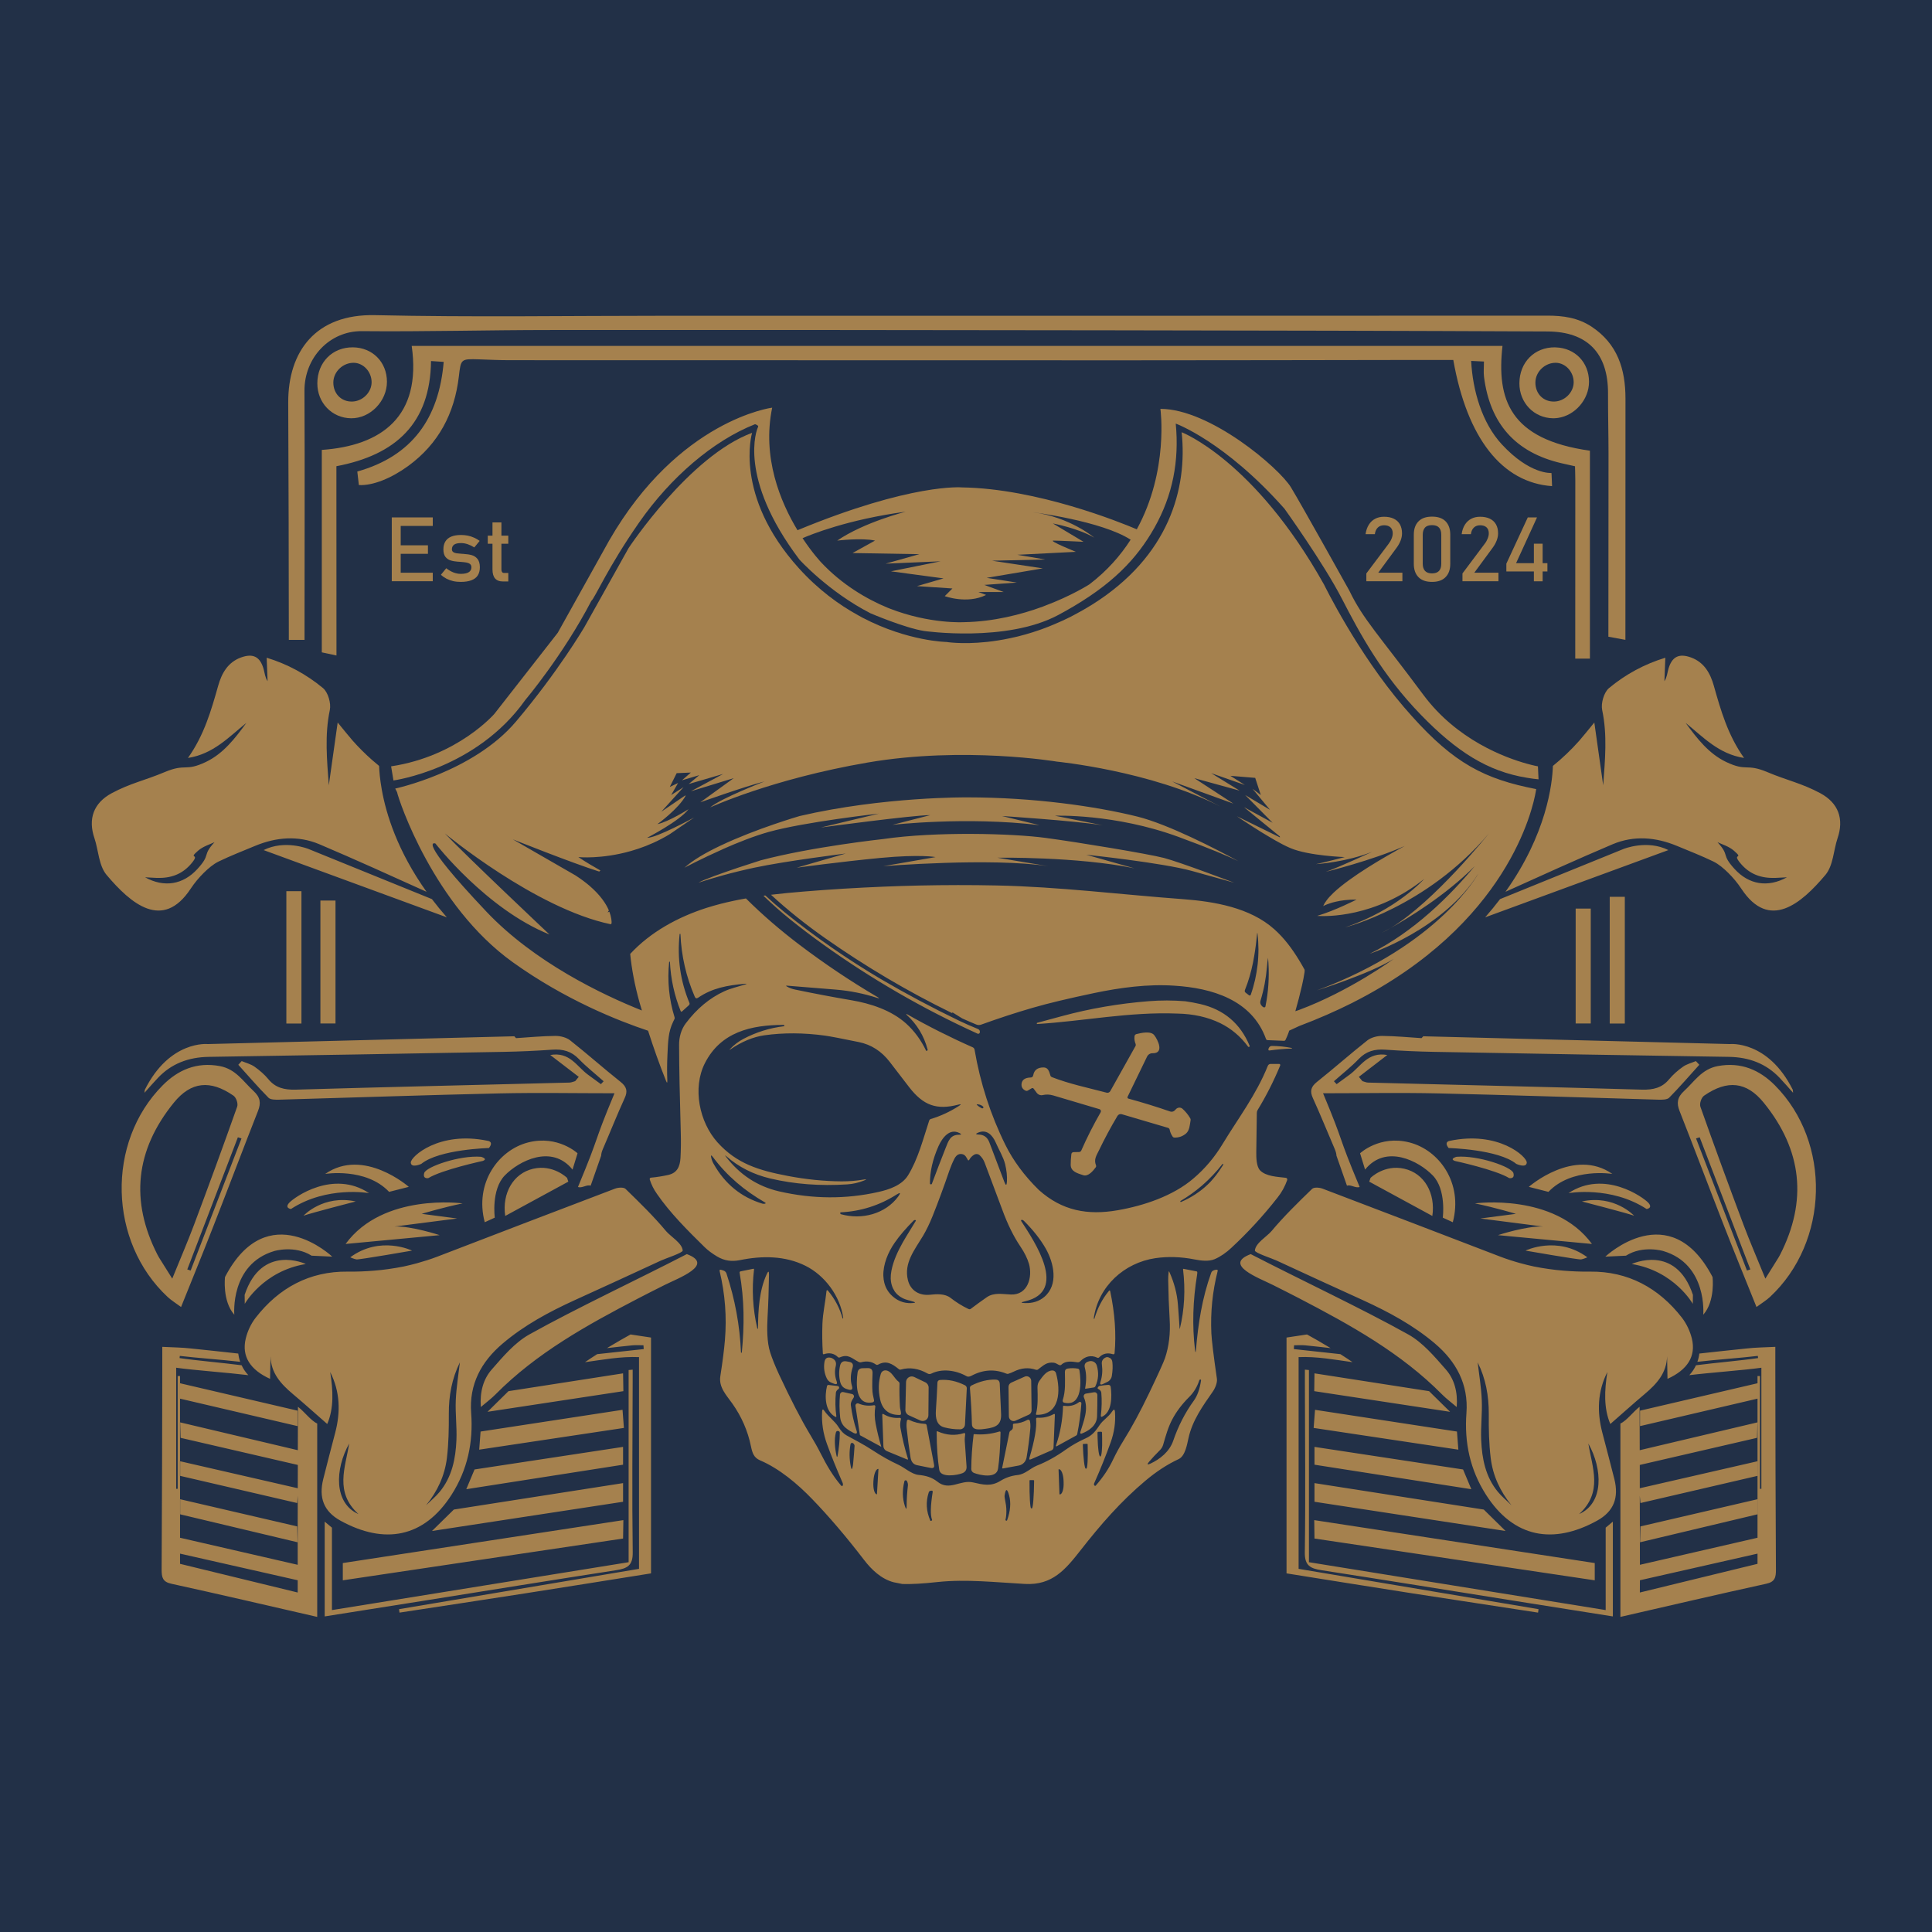 <svg style="fill-rule:evenodd;clip-rule:evenodd;stroke-linejoin:round;stroke-miterlimit:2;" xml:space="preserve" xmlns:xlink="http://www.w3.org/1999/xlink" xmlns="http://www.w3.org/2000/svg" version="1.1" viewBox="0 0 32 32" height="100%" width="100%"><rect style="fill:none;" height="32" width="32" y="0" x="0" id="Page-10"></rect><clipPath id="_clip1"><rect height="32" width="32" y="0" x="0"></rect></clipPath><g clip-path="url(#_clip1)"><rect style="fill:#223047;" height="3525.53" width="3559.8" y="-96.101" x="-113.236"></rect><g id="Layer-1"><g><path style="fill:#a5814e;" d="M22.037,14.959c-0.024,-0.013 -0.047,-0.026 -0.07,-0.038c0.03,-0.043 0.071,-0.087 0.119,-0.133c0.015,0.048 0.027,0.098 0.035,0.148c-0.032,0.007 -0.06,0.015 -0.084,0.023c-0,-0 -0,-0 -0,-0Zm-0,-0c-0.08,0.025 -0.121,0.049 -0.121,0.049c0.011,-0.028 0.028,-0.057 0.051,-0.087c0.023,0.012 0.046,0.025 0.07,0.038Zm0.997,0.411c-0.051,0.031 -0.102,0.058 -0.151,0.082c0,-0 0.056,-0.029 0.151,-0.082Zm-1.836,-1.516l-0.594,-0.485l0.475,0.259l-0.455,-0.46l0.411,0.245l-0.289,-0.348l0.137,0.103l-0.093,-0.284l-0.411,-0.034l0.24,0.152l-0.558,-0.196l0.47,0.289l-0.749,-0.206l0.646,0.421l-1.013,-0.367l0.798,0.416c-1.155,-0.592 -2.706,-0.744 -2.706,-0.744c0,0 -1.541,-0.259 -3.136,0.015c-1.596,0.274 -2.609,0.744 -2.609,0.744c0.173,-0.15 0.901,-0.431 0.901,-0.431c-0.323,0.082 -1.064,0.346 -1.064,0.346l0.555,-0.401l-0.711,0.218l0.535,-0.287l-0.571,0.167l0.176,-0.147l-0.287,0.085l0.147,-0.128l-0.235,0.01l-0.114,0.228l0.137,-0.065l-0.114,0.199l0.205,-0.13l-0.369,0.407l0.392,-0.267l0.013,-0c-0.121,0.222 -0.47,0.473 -0.47,0.473c0.193,-0.042 0.516,-0.248 0.516,-0.248c-0.147,0.196 -0.685,0.473 -0.685,0.473c0.143,0.01 0.779,-0.336 0.779,-0.336l-0.169,0.115l-0.232,0.159c-0.049,0.03 -0.098,0.058 -0.147,0.083c-0.172,0.09 -0.341,0.153 -0.499,0.198c0.109,-0.062 0.219,-0.122 0.33,-0.179c-0.111,0.057 -0.221,0.117 -0.33,0.179c-0.489,0.14 -0.871,0.101 -0.871,0.101c0.117,0.08 0.269,0.168 0.365,0.222c-0.007,0.006 -0.013,0.012 -0.02,0.018c-0.454,-0.143 -1.431,-0.534 -1.431,-0.534l1.037,0.597c0.091,0.059 0.167,0.116 0.233,0.172c-0,0 -0,0 -0,0c0.091,0.079 0.16,0.153 0.212,0.223c0.051,0.068 0.086,0.131 0.109,0.186c-0.005,0.006 -0.009,0.013 -0.013,0.02c-0.003,0.004 -0.005,0.009 -0.008,0.013c0.01,-0.004 0.019,-0.009 0.029,-0.013c0.035,0.093 0.038,0.16 0.037,0.192c-0.004,0.006 -0.008,0.011 -0.012,0.017c-1.25,-0.259 -2.75,-1.505 -2.75,-1.505c0.363,0.382 1.733,1.674 1.733,1.674c-1.048,-0.421 -1.889,-1.507 -1.889,-1.507c-0,-0 -0.343,-0.128 0.841,1.125c0.797,0.843 1.925,1.38 2.579,1.641c-0.013,-0.046 -0.028,-0.092 -0.041,-0.139c-0.077,-0.277 -0.128,-0.543 -0.153,-0.798c0.336,-0.363 0.789,-0.61 1.262,-0.762c0.078,-0.025 0.157,-0.047 0.237,-0.068c0.138,-0.035 0.278,-0.065 0.418,-0.089c0.276,0.275 0.572,0.528 0.878,0.761c0.418,0.317 0.851,0.608 1.299,0.871c0.04,0.023 0.038,0.028 -0.007,0.014c-0.216,-0.07 -0.443,-0.116 -0.681,-0.136c-0.263,-0.022 -0.531,-0.044 -0.805,-0.065c-0.024,-0.002 -0.025,0.003 -0.005,0.014c0.041,0.024 0.087,0.041 0.138,0.051c0.319,0.066 0.629,0.125 0.93,0.176c0.319,0.054 0.661,0.166 0.905,0.385c0.136,0.122 0.247,0.273 0.333,0.452c0.001,0.002 0.003,0.003 0.006,0.002l0.008,-0.003c0.01,-0.004 0.013,-0.01 0.01,-0.02c-0.06,-0.228 -0.177,-0.42 -0.35,-0.577c-0.002,-0.002 -0.003,-0.005 -0.001,-0.008c0.001,-0.001 0.001,-0.002 0.002,-0.003c0.001,-0 0.002,-0 0.004,0.001c0.356,0.203 0.72,0.386 1.091,0.55c0.017,0.007 0.029,0.023 0.032,0.041c0.094,0.55 0.263,1.075 0.51,1.575c0.13,0.262 0.314,0.512 0.554,0.747c0.386,0.347 0.81,0.422 1.303,0.337c0.44,-0.076 0.924,-0.24 1.257,-0.526c0.192,-0.163 0.352,-0.353 0.483,-0.57c0.254,-0.42 0.557,-0.815 0.749,-1.294c0.009,-0.022 0.025,-0.034 0.049,-0.034l0.14,0c0.01,0 0.018,0.008 0.018,0.018c0,0.003 -0,0.006 -0.001,0.008c-0.107,0.258 -0.231,0.503 -0.373,0.736c-0.009,0.015 -0.014,0.031 -0.014,0.048c-0.004,0.228 -0.007,0.444 -0.009,0.648c-0.001,0.09 0.001,0.24 0.062,0.304c0.096,0.102 0.293,0.108 0.426,0.124c0.016,0.001 0.027,0.016 0.025,0.032c0,0.002 -0,0.004 -0.001,0.006c-0.038,0.106 -0.09,0.202 -0.158,0.287c-0.237,0.303 -0.494,0.582 -0.77,0.838c-0.077,0.072 -0.178,0.145 -0.274,0.185c-0.098,0.041 -0.228,0.025 -0.333,0.004c-0.224,-0.044 -0.44,-0.051 -0.647,-0.021c-0.516,0.076 -0.947,0.464 -1.022,0.997c-0,0.005 0.002,0.008 0.006,0.009c0.002,0 0.004,-0.001 0.005,-0.003c0.05,-0.173 0.129,-0.326 0.239,-0.459c0.011,-0.014 0.019,-0.012 0.023,0.006c0.077,0.367 0.101,0.708 0.072,1.024c-0.001,0.011 -0.01,0.02 -0.021,0.018c-0.002,0 -0.003,0 -0.004,-0c-0.093,-0.03 -0.169,-0.013 -0.23,0.051c-0.009,0.009 -0.019,0.011 -0.031,0.006c-0.106,-0.051 -0.205,-0.021 -0.282,0.059c-0.012,0.013 -0.03,0.019 -0.047,0.017c-0.091,-0.013 -0.195,-0.029 -0.265,0.039c-0.009,0.009 -0.02,0.011 -0.032,0.008c-0.032,-0.011 -0.059,-0.036 -0.092,-0.04c-0.126,-0.015 -0.173,0.046 -0.265,0.112c-0.01,0.007 -0.022,0.008 -0.032,0.005c-0.122,-0.042 -0.245,-0.032 -0.371,0.031c-0.029,0.014 -0.058,0.026 -0.087,0.035c-0.011,0.003 -0.022,0.003 -0.033,-0.002c-0.192,-0.079 -0.384,-0.068 -0.575,0.033c-0.029,0.015 -0.057,0.025 -0.087,0.008c-0.178,-0.1 -0.408,-0.129 -0.583,-0.041c-0.019,0.009 -0.042,0.009 -0.06,-0.002c-0.15,-0.085 -0.297,-0.107 -0.442,-0.066c-0.013,0.004 -0.025,0.002 -0.035,-0.007c-0.11,-0.088 -0.206,-0.151 -0.344,-0.074c-0.011,0.006 -0.025,0.005 -0.035,-0.002c-0.07,-0.05 -0.151,-0.063 -0.244,-0.038c-0.013,0.004 -0.027,0.002 -0.04,-0.004c-0.116,-0.059 -0.173,-0.139 -0.315,-0.076c-0.012,0.005 -0.022,0.003 -0.031,-0.006c-0.063,-0.061 -0.14,-0.077 -0.229,-0.048c-0.013,0.005 -0.02,-0 -0.02,-0.014c-0.011,-0.171 -0.013,-0.334 -0.007,-0.488c0.007,-0.183 0.049,-0.362 0.068,-0.547c0.001,-0.007 0.007,-0.011 0.013,-0.01c0.003,-0 0.006,0.001 0.008,0.004c0.117,0.139 0.199,0.295 0.247,0.469c0.002,-0.006 0.005,-0.01 0.009,-0.012c-0.05,-0.364 -0.306,-0.707 -0.627,-0.866c-0.336,-0.167 -0.716,-0.169 -1.086,-0.093c-0.131,0.026 -0.254,0.013 -0.377,-0.061c-0.085,-0.051 -0.153,-0.102 -0.207,-0.155c-0.282,-0.277 -0.571,-0.565 -0.79,-0.883c-0.053,-0.075 -0.092,-0.154 -0.118,-0.237c-0.004,-0.012 0.003,-0.025 0.014,-0.029c0.002,-0 0.004,-0.001 0.005,-0.001c0.1,-0.009 0.195,-0.025 0.287,-0.045c0.147,-0.034 0.194,-0.136 0.203,-0.282c0.007,-0.135 0.009,-0.271 0.005,-0.409c-0.017,-0.593 -0.027,-1.081 -0.028,-1.463c-0.001,-0.125 0.033,-0.255 0.111,-0.358c0.183,-0.243 0.396,-0.42 0.639,-0.531c0.111,-0.05 0.226,-0.075 0.337,-0.11c0.042,-0.013 0.041,-0.017 -0.002,-0.013c-0.286,0.025 -0.536,0.07 -0.771,0.231c-0.025,0.016 -0.042,0.011 -0.054,-0.016c-0.143,-0.331 -0.223,-0.678 -0.238,-1.041c0,-0.001 -0,-0.001 -0.001,-0.001l-0.008,-0c-0.002,-0 -0.004,0.001 -0.004,0.003c-0.043,0.396 0.011,0.777 0.163,1.143c0.004,0.012 0.001,0.025 -0.008,0.034l-0.116,0.105c-0.006,0.005 -0.014,0.005 -0.018,-0.001c-0.001,-0.001 -0.002,-0.002 -0.003,-0.003c-0.105,-0.26 -0.165,-0.532 -0.179,-0.816c0,-0.003 -0.002,-0.005 -0.005,-0.005l-0,0c-0.005,-0 -0.007,0.002 -0.008,0.007c-0.032,0.312 -0.002,0.617 0.09,0.914c0.004,0.011 0.003,0.022 -0.003,0.032c-0.008,0.015 -0.014,0.029 -0.021,0.043c-0.04,0.084 -0.062,0.165 -0.073,0.251c-0.013,0.09 -0.016,0.185 -0.021,0.298c-0.007,0.145 -0.008,0.287 -0.002,0.424c0.001,0.043 -0.006,0.045 -0.022,0.004c-0.108,-0.268 -0.206,-0.546 -0.297,-0.829c0.069,0.022 0.069,0.022 0,-0c-0.493,-0.164 -1.371,-0.511 -2.24,-1.134c-1.312,-0.94 -1.889,-2.682 -1.918,-2.819l-0.03,-0.058c0,-0 1.292,-0.275 1.997,-1.106c0.704,-0.832 1.135,-1.566 1.135,-1.566l0.734,-1.312c-0,0 1.008,-1.526 2.045,-1.908c0,0 -0.313,1.037 0.773,2.241c0.321,0.355 0.665,0.607 0.991,0.785c0.023,0.013 0.046,0.026 0.069,0.038c0.75,0.391 1.387,0.4 1.387,0.4c0,0 0.058,0.01 0.162,0.015c0.117,0.007 0.292,0.007 0.511,-0.016c0.116,-0.013 0.245,-0.032 0.383,-0.062c0.041,-0.009 0.082,-0.018 0.125,-0.028c0.084,-0.021 0.17,-0.045 0.26,-0.074c0.043,-0.014 0.088,-0.029 0.133,-0.045c0.04,-0.015 0.082,-0.031 0.124,-0.047c0.027,-0.011 0.054,-0.022 0.082,-0.034c0.088,-0.036 0.177,-0.077 0.268,-0.122c0.023,-0.012 0.046,-0.025 0.07,-0.037c0.095,-0.05 0.192,-0.105 0.29,-0.166c1.282,-0.803 1.585,-1.928 1.487,-2.858c-0,0 1.204,0.46 2.359,2.525c-0,0 0.548,1.126 1.321,2.026c0.728,0.848 1.222,1.149 2.037,1.328c0.05,0.011 0.102,0.022 0.155,0.032c-0,0 -0.002,0.013 -0.006,0.038c-0.049,0.288 -0.467,2.202 -3.032,3.498c-0.003,0.001 -0.006,0.003 -0.009,0.005c-0.269,0.135 -0.562,0.264 -0.88,0.384l-0.164,0.076c0.002,-0.006 0.002,-0.006 0,0c-0.003,0.009 -0.005,0.017 -0.008,0.026c-0.016,0.045 -0.033,0.087 -0.052,0.125c-0.006,0.012 -0.015,0.018 -0.029,0.017l-0.27,-0.011c-0.011,-0 -0.021,-0.008 -0.025,-0.019c-0.234,-0.652 -0.902,-0.845 -1.519,-0.883c-0.439,-0.03 -0.898,0.032 -1.327,0.122c-0.424,0.089 -0.764,0.17 -1.021,0.245c-0.28,0.081 -0.563,0.174 -0.851,0.278c-0.026,0.01 -0.055,0.009 -0.081,-0.002c-0.073,-0.03 -0.151,-0.064 -0.233,-0.101l-0.161,-0.1c0,0.004 -0.002,0.009 -0.007,0.01c-0.002,0 -0.004,0 -0.006,-0.001c-0.728,-0.355 -1.43,-0.771 -2.096,-1.238c-0.313,-0.22 -0.615,-0.459 -0.897,-0.719c0.183,-0.022 0.368,-0.039 0.552,-0.054c0.436,-0.036 0.872,-0.062 1.308,-0.08c0.2,-0.008 0.399,-0.015 0.599,-0.019c0.424,-0.009 0.848,-0.01 1.272,-0.001c1.039,0.021 2.063,0.151 3.095,0.227c0.516,0.039 1.109,0.139 1.51,0.498c0.162,0.144 0.294,0.321 0.407,0.506c0.034,0.055 0.066,0.111 0.096,0.166l-0.001,0.036c-0.011,0.073 -0.025,0.146 -0.042,0.22c-0.034,0.148 -0.071,0.291 -0.111,0.43l0.059,-0.02c0.847,-0.315 1.571,-0.847 1.571,-0.847c-0.398,0.248 -1.272,0.522 -1.272,0.522c2.036,-0.757 2.675,-1.938 2.675,-1.938c-0.581,0.933 -1.801,1.331 -1.801,1.331c0.733,-0.36 1.34,-0.972 1.739,-1.451l0,-0c0.122,-0.146 0.225,-0.28 0.306,-0.391c-0.081,0.111 -0.184,0.245 -0.306,0.391c-0.484,0.487 -1.109,0.865 -1.392,1.024c0.725,-0.436 1.624,-1.562 1.624,-1.562c-1.031,1.22 -2.38,1.552 -2.38,1.552c0.851,-0.283 1.311,-0.802 1.311,-0.802c-0.811,0.648 -1.638,0.62 -1.756,0.613c-0.006,-0.001 -0.01,-0.001 -0.012,-0.001l-0,-0c-0.002,-0 -0.003,-0.001 -0.003,-0.001c0,0 0.001,0 0.001,0c0.004,-0.001 0.008,-0.002 0.012,-0.004c0.273,-0.08 0.638,-0.265 0.638,-0.265c-0.143,-0.002 -0.259,0.015 -0.348,0.036c-0.008,-0.05 -0.02,-0.1 -0.035,-0.148c0.285,-0.269 0.831,-0.586 1.181,-0.776c-0.545,0.242 -1.307,0.428 -1.307,0.428c0.225,-0.078 0.768,-0.332 0.768,-0.332c-0.42,0.168 -0.889,0.202 -0.931,0.205l-0.001,-0c0.13,-0.026 0.477,-0.117 0.477,-0.117c0,-0 -0.592,-0.02 -0.895,-0.147c-0.039,-0.016 -0.082,-0.037 -0.128,-0.06c0,-0.001 0,-0 0,-0c-0.011,-0.006 -0.023,-0.012 -0.035,-0.019c-0.004,-0.033 -0.009,-0.067 -0.015,-0.1c-0,-0.005 -0.001,-0.011 -0.002,-0.016c-0,-0.003 -0,-0.003 0,-0Zm1.208,2.752l0.001,0c-0,0 -0.004,0.002 -0.01,0.005c0.003,-0.002 0.006,-0.003 0.009,-0.005Zm-1.206,-2.736c0.006,0.033 0.011,0.067 0.015,0.1c-0.059,-0.031 -0.123,-0.067 -0.186,-0.105c-0.09,-0.052 -0.179,-0.108 -0.259,-0.159c-0.161,-0.102 -0.283,-0.186 -0.283,-0.186l0.713,0.35Zm-5.009,4.421c-0.016,-0.001 -0.018,0.004 -0.006,0.014c0.019,0.017 0.041,0.032 0.064,0.045c0.006,0.003 0.012,0.006 0.018,0.008c0.006,0.001 0.013,-0.001 0.017,-0.005c0.006,-0.007 0.006,-0.018 -0.001,-0.025c-0.024,-0.022 -0.055,-0.035 -0.092,-0.037Zm0.015,0.467c-0.052,0.021 -0.05,0.032 0.006,0.034c0.084,0.002 0.142,0.045 0.174,0.127c0.085,0.224 0.168,0.443 0.249,0.657c0.024,0.065 0.039,0.063 0.043,-0.006c0.005,-0.089 -0.005,-0.185 -0.03,-0.288c-0.03,-0.12 -0.104,-0.239 -0.156,-0.359c-0.056,-0.127 -0.151,-0.22 -0.286,-0.165Zm4.055,0.53c0.001,-0.001 0.001,-0.003 0,-0.004c-0,-0.001 -0.001,-0.003 -0.003,-0.004l-0,-0c-0.002,-0.002 -0.005,-0.002 -0.007,-0.002c-0.002,0 -0.003,0.001 -0.005,0.004c-0.025,0.031 -0.049,0.061 -0.075,0.091c-0.051,0.059 -0.104,0.116 -0.16,0.17c-0.035,0.034 -0.071,0.066 -0.107,0.098c-0.11,0.094 -0.228,0.178 -0.354,0.253c-0.001,0.001 -0.001,0.003 0,0.006l0.004,0.008c0.001,0.002 0.002,0.002 0.004,0.002c0.085,-0.036 0.165,-0.079 0.239,-0.127c0.025,-0.016 0.049,-0.033 0.073,-0.051c0.063,-0.046 0.121,-0.098 0.176,-0.154c0.033,-0.036 0.065,-0.074 0.096,-0.113c0.033,-0.043 0.065,-0.089 0.095,-0.137c0.008,-0.012 0.016,-0.024 0.024,-0.037c0,-0.001 -0,-0.002 0,-0.003Zm-7.356,0.445c0.558,0.128 1.106,0.131 1.643,0.01c0.183,-0.041 0.39,-0.112 0.491,-0.274c0.168,-0.272 0.251,-0.604 0.352,-0.911c0.004,-0.011 0.012,-0.019 0.023,-0.023c0.162,-0.048 0.318,-0.12 0.469,-0.217c0.041,-0.027 0.038,-0.034 -0.009,-0.022c-0.362,0.095 -0.582,0.011 -0.813,-0.286c-0.081,-0.104 -0.188,-0.244 -0.322,-0.419c-0.137,-0.179 -0.308,-0.289 -0.514,-0.331c-0.295,-0.061 -0.482,-0.096 -0.561,-0.107c-0.352,-0.048 -0.688,-0.05 -1.006,-0.005c-0.185,0.027 -0.373,0.105 -0.562,0.234c-0.017,0.012 -0.019,0.01 -0.005,-0.005c0.065,-0.069 0.139,-0.126 0.223,-0.17c0.21,-0.111 0.435,-0.181 0.675,-0.21c0.002,-0 0.002,-0.001 0.002,-0.002l-0.001,-0.01c0,-0.005 -0.004,-0.009 -0.009,-0.009c-0.541,-0.001 -1.044,0.118 -1.306,0.634c-0.209,0.413 -0.091,0.976 0.208,1.31c0.32,0.356 0.69,0.466 1.159,0.556c0.308,0.059 0.607,0.089 0.897,0.091c0.127,-0 0.247,-0.009 0.36,-0.029c0.059,-0.01 0.061,-0.004 0.005,0.018c-0.087,0.034 -0.177,0.055 -0.271,0.061c-0.449,0.029 -0.873,-0.003 -1.273,-0.097c-0.28,-0.066 -0.524,-0.189 -0.731,-0.37c-0.021,-0.018 -0.023,-0.016 -0.007,0.006c0.231,0.302 0.525,0.494 0.883,0.577Zm-0.242,0.205c0.024,-0.004 0.025,-0.012 0.004,-0.024c-0.337,-0.195 -0.62,-0.431 -0.857,-0.747c-0.032,-0.042 -0.041,-0.038 -0.028,0.014c0.008,0.034 0.021,0.067 0.039,0.098c0.187,0.331 0.455,0.55 0.803,0.656c0.013,0.004 0.026,0.005 0.039,0.003Zm4.633,1.544c0.242,-0.205 0.158,-0.567 0.024,-0.803c-0.088,-0.154 -0.209,-0.307 -0.362,-0.459c-0.01,-0.01 -0.021,-0.015 -0.034,-0.016c-0.002,0 -0.004,0.001 -0.007,0.002c-0.005,0.004 -0.007,0.012 -0.003,0.018c0.221,0.342 0.784,1.166 0.063,1.33c-0.075,0.017 -0.074,0.027 0.003,0.029c0.126,0.004 0.231,-0.03 0.316,-0.101Zm-3.364,-1.37c0.338,0.095 0.732,-0.002 0.947,-0.296c0.043,-0.06 0.034,-0.07 -0.028,-0.031c-0.282,0.18 -0.596,0.279 -0.926,0.295c-0.003,-0 -0.005,0.001 -0.006,0.003c-0.001,0.003 -0.002,0.006 -0.002,0.01c-0,0.01 0.005,0.016 0.015,0.019Zm7.004,-3.427c-0,0 -0,0 -0,0c0.001,0.001 0.003,0 0.004,0c0.002,0 0.003,0 0.005,-0c0.001,-0.001 0.002,-0.001 0.003,-0.002c0.002,-0.001 0.003,-0.001 0.004,-0.002c0.001,-0.001 0.002,-0.002 0.003,-0.003c0.001,-0.001 0.002,-0.002 0.003,-0.004c-0,-0 0,-0.001 0.001,-0.001c0.001,-0.002 0.001,-0.004 0.001,-0.005c0.007,-0.033 0.013,-0.066 0.018,-0.098c0.038,-0.23 0.046,-0.465 0.025,-0.706l-0,-0.001c-0.004,0.025 -0.008,0.05 -0.011,0.074c-0.003,0.025 -0.005,0.05 -0.007,0.075c-0.016,0.193 -0.051,0.38 -0.107,0.562c-0.009,0.028 -0.004,0.055 0.014,0.078c0.01,0.014 0.022,0.025 0.037,0.032c0,-0 0.001,-0 0.001,0c0.002,0.001 0.004,0.001 0.006,0.001Zm-0.096,-0.831c0.002,-0.042 0.004,-0.084 0.004,-0.127c-0.001,-0.085 -0.005,-0.17 -0.015,-0.257c-0,-0.006 -0.001,-0.011 -0.002,-0.014c-0.001,-0.006 -0.002,-0.006 -0.004,0c-0,0.003 -0.001,0.008 -0.002,0.014c-0.012,0.122 -0.026,0.24 -0.046,0.356c-0.006,0.039 -0.013,0.078 -0.021,0.116c-0.031,0.153 -0.073,0.304 -0.134,0.456c-0.007,0.018 -0.003,0.032 0.012,0.044l0.053,0.041c0.016,0.011 0.027,0.008 0.033,-0.011c0.028,-0.08 0.051,-0.162 0.07,-0.244c0.009,-0.041 0.017,-0.082 0.024,-0.124c0.014,-0.082 0.024,-0.166 0.028,-0.25Zm-5.687,5.722c0.001,-0.001 0.001,-0.002 0.002,-0.003c-0,-0.002 -0.002,-0.004 -0.006,-0.006c-0.004,-0.002 -0.01,-0.005 -0.018,-0.007c-0.009,-0.003 -0.018,-0.005 -0.027,-0.008c-0.018,-0.005 -0.035,-0.011 -0.055,-0.015c-0.018,-0.005 -0.035,-0.01 -0.052,-0.016c-0.016,-0.006 -0.032,-0.012 -0.047,-0.02c-0.03,-0.015 -0.056,-0.033 -0.08,-0.054c-0.018,-0.016 -0.034,-0.034 -0.049,-0.054c-0.011,-0.017 -0.021,-0.035 -0.03,-0.053c-0.009,-0.018 -0.015,-0.036 -0.021,-0.056c-0.006,-0.019 -0.01,-0.039 -0.013,-0.06c-0.002,-0.015 -0.003,-0.031 -0.004,-0.047c-0.001,-0.041 0.003,-0.085 0.012,-0.131c0.032,-0.165 0.105,-0.321 0.19,-0.472c0.067,-0.117 0.141,-0.231 0.209,-0.345c0.008,-0.012 0.007,-0.019 -0.001,-0.021c-0.003,-0.001 -0.007,-0.001 -0.012,-0.001c-0.003,-0 -0.004,0.002 -0.007,0.003c-0.002,0.001 -0.005,0.001 -0.007,0.002c-0.132,0.132 -0.238,0.255 -0.318,0.371c-0.109,0.156 -0.194,0.36 -0.188,0.549c0,0.003 0.001,0.006 0.001,0.009c0.001,0.035 0.006,0.068 0.014,0.101c0.02,0.083 0.062,0.16 0.133,0.224c0.001,0.001 0.001,0.001 0.002,0.002c0.017,0.015 0.036,0.03 0.056,0.044c0.011,0.007 0.022,0.013 0.033,0.02c0.055,0.03 0.115,0.048 0.179,0.051c0.013,0.001 0.026,0.001 0.039,0.001c0.013,-0 0.027,-0.001 0.04,-0.003c0.013,-0.001 0.021,-0.003 0.025,-0.005Zm-5.406,-6.815c-0.006,0.09 0.019,0.18 0.085,0.241c0.009,-0.008 0.019,-0.016 0.029,-0.023c-0.01,0.007 -0.02,0.015 -0.029,0.023c-0.066,-0.061 -0.091,-0.151 -0.085,-0.241Zm6.996,6.68c0.28,0.012 0.362,-0.287 0.3,-0.508c-0.026,-0.089 -0.073,-0.185 -0.144,-0.29c-0.112,-0.166 -0.211,-0.368 -0.298,-0.606c-0.043,-0.117 -0.14,-0.377 -0.292,-0.779c-0.017,-0.046 -0.044,-0.087 -0.08,-0.121c-0.024,-0.024 -0.061,-0.029 -0.091,-0.013c-0.035,0.019 -0.064,0.049 -0.087,0.09c-0.001,0.001 -0.002,0.003 -0.004,0.004c-0.006,0.003 -0.013,0.001 -0.016,-0.005c-0.021,-0.036 -0.04,-0.082 -0.083,-0.094c-0.058,-0.017 -0.104,0.006 -0.138,0.069c-0.031,0.059 -0.059,0.126 -0.085,0.199c-0.091,0.268 -0.184,0.519 -0.277,0.752c-0.051,0.127 -0.105,0.238 -0.16,0.331c-0.137,0.229 -0.321,0.45 -0.25,0.733c0.043,0.175 0.19,0.26 0.366,0.242c0.109,-0.012 0.247,-0.021 0.34,0.052c0.094,0.073 0.193,0.135 0.297,0.184c0.015,0.007 0.028,0.006 0.04,-0.004c0.088,-0.066 0.175,-0.13 0.262,-0.19c0.121,-0.084 0.263,-0.051 0.4,-0.046Zm-0.856,-2.646c0.039,-0 0.042,-0.009 0.007,-0.027c-0.168,-0.088 -0.289,0.082 -0.35,0.217c-0.096,0.217 -0.143,0.423 -0.141,0.619c0,0.004 0.003,0.008 0.007,0.01c0.003,0.002 0.006,0.003 0.009,0.003c0.008,0.001 0.013,-0.003 0.016,-0.01c0.074,-0.198 0.148,-0.391 0.223,-0.581c0.051,-0.128 0.079,-0.232 0.229,-0.231Zm13.223,4.116l-0,-0.119l0.04,-0l-0,1.868c0.008,-0 0.016,-0 0.024,-0l0,-2.006c-0.294,0.041 -0.871,0.083 -1.194,0.123c0.05,-0.054 0.086,-0.11 0.111,-0.164c0.307,-0.04 0.759,-0.079 1.028,-0.119c-0.002,-0.012 -0.003,-0.024 -0.004,-0.036c-0.275,0.033 -0.698,0.062 -1.001,0.098c0.019,-0.053 0.028,-0.1 0.032,-0.137c0.247,-0.029 0.552,-0.059 0.785,-0.084c0.146,-0.017 0.294,-0.018 0.474,-0.027c-0,0.152 -0.001,0.284 -0,0.416c0.002,1.092 0.003,2.183 0.01,3.274c0.001,0.129 -0.017,0.203 -0.161,0.234c-0.799,0.175 -1.596,0.361 -2.415,0.549l-0,-3.203c0.105,-0.047 0.215,-0.2 0.318,-0.277c0.001,0.14 0.002,0.417 0.002,0.719l1.95,-0.461l-0.007,0.256l-1.942,0.449c-0,0.132 -0,0.264 0,0.386l1.949,-0.447l-0,0.242l-1.938,0.45l-0.011,-0.121c0.001,0.173 0.001,0.319 0.001,0.409c0.001,0.244 0.001,0.488 0.001,0.735l1.948,-0.448l-0,-2.304l-1.946,0.455l-0,-0.256l1.946,-0.454Zm-1.948,3.263c-0,0.067 -0.001,0.135 -0.001,0.203c0.66,-0.161 1.297,-0.316 1.949,-0.475l-0,-0.169l-1.948,0.441Zm-22.229,-2.154c0.001,-0.302 0.001,-0.579 0.002,-0.719c0.104,0.077 0.214,0.23 0.319,0.277l-0,3.203c-0.82,-0.188 -1.616,-0.374 -2.415,-0.549c-0.145,-0.031 -0.162,-0.105 -0.162,-0.234c0.007,-1.091 0.008,-2.182 0.011,-3.274c-0,-0.132 -0,-0.264 -0,-0.416c0.179,0.009 0.327,0.01 0.474,0.027c0.232,0.025 0.538,0.055 0.784,0.084c0.004,0.037 0.014,0.084 0.032,0.137c-0.303,-0.036 -0.726,-0.065 -1,-0.098c-0.002,0.012 -0.003,0.024 -0.004,0.036c0.269,0.04 0.721,0.079 1.028,0.119c0.025,0.054 0.06,0.11 0.111,0.164c-0.324,-0.04 -0.901,-0.082 -1.195,-0.123l0,2.006c0.008,-0 0.016,-0 0.025,-0l-0,-1.868l0.039,-0l0,0.119l1.947,0.454l-0,0.256l-1.947,-0.455l0,2.304l1.949,0.448c-0.001,-0.247 -0.001,-0.491 0,-0.735c0,-0.09 0.001,-0.236 0.001,-0.409l-0.01,0.121l-1.938,-0.45l-0,-0.242l1.948,0.447c0,-0.122 0.001,-0.254 0.001,-0.386l-1.942,-0.449l-0.007,-0.256l1.949,0.461Zm-1.951,1.713l0,0.169c0.652,0.159 1.289,0.314 1.949,0.475c-0,-0.068 -0,-0.136 -0,-0.203l-1.949,-0.441Zm18.037,-8.381c0.011,-0.019 0.028,-0.028 0.05,-0.028c0.107,0.001 0.216,0.012 0.328,0.034c0.005,0.001 0.005,0.003 0.001,0.006c-0.003,0.003 -0.008,0.004 -0.012,0.004c-0.113,0.003 -0.232,0.014 -0.357,0.031c-0.017,0.002 -0.023,-0.005 -0.02,-0.022c0.001,-0.009 0.005,-0.018 0.01,-0.025Zm-2.511,1.132c-0.112,0.188 -0.214,0.379 -0.307,0.572c-0.042,0.087 -0.086,0.147 -0.048,0.245c0.005,0.012 0.003,0.023 -0.004,0.033c-0.043,0.058 -0.124,0.158 -0.207,0.131c-0.096,-0.031 -0.208,-0.061 -0.208,-0.172c-0,-0.053 0.003,-0.112 0.011,-0.176c0.001,-0.019 0.017,-0.033 0.035,-0.034l0.093,-0.002c0.016,-0.001 0.031,-0.011 0.037,-0.026c0.091,-0.207 0.197,-0.418 0.32,-0.632c0.01,-0.017 0.004,-0.039 -0.013,-0.049c-0.002,-0.001 -0.005,-0.002 -0.008,-0.003c-0.24,-0.071 -0.495,-0.146 -0.764,-0.227c-0.062,-0.018 -0.117,-0.019 -0.175,-0.006c-0.038,0.008 -0.076,-0.007 -0.099,-0.038l-0.049,-0.066c-0.01,-0.014 -0.022,-0.016 -0.037,-0.007l-0.059,0.035c-0.013,0.008 -0.027,0.009 -0.041,0.002c-0.049,-0.024 -0.07,-0.061 -0.065,-0.111c0.007,-0.068 0.057,-0.103 0.149,-0.106c0.026,-0 0.04,-0.013 0.045,-0.039c0.015,-0.084 0.071,-0.127 0.168,-0.128c0.08,-0.001 0.096,0.069 0.116,0.134c0.003,0.012 0.012,0.021 0.023,0.026c0.293,0.114 0.596,0.176 0.907,0.258c0.024,0.007 0.049,-0.004 0.062,-0.026l0.418,-0.747c0.005,-0.01 0.006,-0.021 0.002,-0.032c-0.018,-0.043 -0.024,-0.086 -0.019,-0.128c0.001,-0.018 0.014,-0.033 0.031,-0.037c0.078,-0.02 0.24,-0.057 0.297,0.019c0.057,0.073 0.171,0.302 -0.03,0.298c-0.038,-0.001 -0.073,0.021 -0.09,0.056l-0.323,0.666c-0.005,0.01 -0,0.022 0.01,0.028c0.001,0 0.002,0.001 0.003,0.001c0.241,0.066 0.471,0.137 0.69,0.213c0.035,0.012 0.067,0.001 0.095,-0.034c0.028,-0.034 0.078,-0.039 0.111,-0.011c0.001,0.001 0.001,0.001 0.002,0.002c0.048,0.043 0.091,0.095 0.127,0.156c0.006,0.01 0.008,0.021 0.006,0.032c-0.012,0.073 -0.017,0.169 -0.074,0.219c-0.056,0.048 -0.121,0.071 -0.195,0.069c-0.012,-0.001 -0.022,-0.006 -0.029,-0.017c-0.025,-0.037 -0.041,-0.074 -0.048,-0.112c-0.003,-0.017 -0.013,-0.028 -0.03,-0.033l-0.764,-0.225c-0.028,-0.008 -0.057,0.004 -0.072,0.029Zm-4.872,-2.84c-0.197,-0.141 -0.381,-0.281 -0.552,-0.419c-0.154,-0.124 -0.3,-0.254 -0.439,-0.389c0.01,-0.001 0.02,-0.003 0.031,-0.004c0.104,0.096 0.211,0.189 0.321,0.279c0.511,0.412 1.043,0.781 1.597,1.108c0.406,0.238 0.837,0.468 1.295,0.689c0.096,0.046 0.199,0.091 0.308,0.135c0.023,0.009 0.035,0.027 0.033,0.053c-0.001,0.016 -0.014,0.028 -0.029,0.027c-0.004,-0 -0.007,-0.001 -0.011,-0.003c-0.905,-0.412 -1.757,-0.905 -2.554,-1.476Zm7.036,1.691c-0.127,-0.171 -0.281,-0.3 -0.462,-0.389c-0.207,-0.1 -0.443,-0.153 -0.709,-0.158c-0.795,-0.032 -1.557,0.126 -2.323,0.173c-0.004,0.001 -0.006,-0.001 -0.005,-0.005l0.001,-0.01c0,-0.003 0.002,-0.004 0.005,-0.005c0.139,-0.037 0.277,-0.074 0.415,-0.112c0.462,-0.125 0.939,-0.207 1.43,-0.246c0.202,-0.016 0.405,-0.016 0.608,0.001c0.083,0.012 0.166,0.027 0.248,0.046c0.391,0.091 0.663,0.321 0.817,0.69c0.004,0.01 0.001,0.017 -0.009,0.02c-0.007,0.002 -0.012,0.001 -0.016,-0.005Zm-0.524,3.695c0.017,-0.002 0.024,0.006 0.02,0.024c-0.086,0.338 -0.12,0.681 -0.104,1.03c0.006,0.117 0.036,0.368 0.092,0.753c0.009,0.063 -0.029,0.156 -0.069,0.213c-0.166,0.238 -0.338,0.477 -0.402,0.77c-0.024,0.107 -0.054,0.296 -0.164,0.348c-0.184,0.085 -0.368,0.205 -0.55,0.358c-0.412,0.346 -0.746,0.733 -1.067,1.143c-0.254,0.324 -0.471,0.591 -0.928,0.566c-0.48,-0.026 -0.97,-0.082 -1.444,-0.032c-0.244,0.027 -0.44,0.038 -0.586,0.033l-0.145,-0.029c-0.205,-0.054 -0.367,-0.209 -0.492,-0.373c-0.297,-0.387 -0.585,-0.724 -0.863,-1.011c-0.233,-0.241 -0.535,-0.498 -0.857,-0.635c-0.104,-0.045 -0.128,-0.121 -0.152,-0.238c-0.052,-0.251 -0.154,-0.485 -0.306,-0.701c-0.098,-0.139 -0.229,-0.27 -0.2,-0.455c0.038,-0.244 0.063,-0.443 0.076,-0.598c0.032,-0.382 0.003,-0.761 -0.087,-1.139c-0.006,-0.023 0.003,-0.031 0.026,-0.024l0.036,0.011c0.024,0.007 0.043,0.026 0.051,0.05c0.14,0.424 0.221,0.86 0.24,1.307c0.001,0.004 0.002,0.005 0.006,0.005l0,0c0.005,0.001 0.007,-0.002 0.008,-0.006c0.043,-0.445 0.043,-0.867 -0.037,-1.321c-0.001,-0.01 0.005,-0.019 0.015,-0.021l0.211,-0.043c0.01,-0.002 0.014,0.002 0.013,0.013c-0.039,0.326 -0.021,0.651 0.054,0.975c-0,0.004 0.003,0.006 0.006,0.006c0.004,-0 0.006,-0.003 0.006,-0.007c0.002,-0.312 0.02,-0.627 0.145,-0.899c0.025,-0.055 0.038,-0.052 0.037,0.008c-0.003,0.24 -0.011,0.476 -0.024,0.707c-0.01,0.183 -0.011,0.412 0.043,0.58c0.034,0.107 0.084,0.23 0.149,0.371c0.193,0.413 0.363,0.742 0.51,0.987c0.072,0.119 0.132,0.226 0.179,0.32c0.097,0.191 0.198,0.367 0.339,0.532c0.006,0.006 0.016,0.007 0.023,0.001c0.002,-0.002 0.003,-0.005 0.004,-0.007c0.004,-0.013 0.003,-0.026 -0.002,-0.038c-0.102,-0.235 -0.189,-0.449 -0.259,-0.642c-0.066,-0.18 -0.093,-0.361 -0.082,-0.543c0.002,-0.04 0.015,-0.044 0.037,-0.011c0.07,0.102 0.171,0.166 0.237,0.272c0.041,0.064 0.084,0.109 0.13,0.134c0.144,0.079 0.287,0.152 0.432,0.247c0.144,0.095 0.286,0.175 0.427,0.24c0.103,0.048 0.219,0.156 0.333,0.168c0.116,0.011 0.219,0.037 0.313,0.112c0.202,0.162 0.379,-0.037 0.593,0.013c0.165,0.038 0.295,0.071 0.451,-0.026c0.086,-0.053 0.181,-0.086 0.286,-0.097c0.124,-0.014 0.206,-0.11 0.319,-0.156c0.16,-0.063 0.32,-0.152 0.48,-0.266c0.102,-0.073 0.212,-0.134 0.328,-0.186c0.111,-0.05 0.165,-0.122 0.23,-0.219c0.057,-0.086 0.149,-0.135 0.207,-0.225c0.029,-0.044 0.045,-0.04 0.048,0.013c0.011,0.165 -0.012,0.33 -0.071,0.496c-0.08,0.223 -0.171,0.449 -0.274,0.68c-0.007,0.015 -0.004,0.028 0.007,0.039c0.006,0.005 0.014,0.005 0.019,-0.001c0,-0 0,-0 0,-0c0.121,-0.138 0.217,-0.281 0.287,-0.431c0.05,-0.104 0.104,-0.204 0.164,-0.3c0.145,-0.232 0.289,-0.499 0.433,-0.8c0.152,-0.318 0.24,-0.512 0.263,-0.58c0.066,-0.196 0.092,-0.412 0.077,-0.647c-0.013,-0.217 -0.021,-0.43 -0.024,-0.642c-0.001,-0.044 0.002,-0.089 0.007,-0.135c0.002,-0.017 0.006,-0.018 0.013,-0.002c0.08,0.178 0.127,0.357 0.141,0.538c0.011,0.134 0.02,0.268 0.028,0.4c0.001,0.001 0.002,0.002 0.003,0.002c0,-0 0.001,-0.001 0.001,-0.001c0.076,-0.316 0.094,-0.644 0.053,-0.984c-0,-0.007 0.002,-0.009 0.009,-0.008l0.215,0.042c0.007,0.001 0.011,0.005 0.012,0.013c0,0.011 -0,0.025 -0.003,0.041c-0.071,0.432 -0.083,0.847 -0.035,1.245c0.007,0.053 0.012,0.053 0.016,-0c0.036,-0.433 0.102,-0.857 0.252,-1.275c0.012,-0.036 0.053,-0.049 0.087,-0.052Zm-1.956,2.685c-0.008,0 -0.014,0.007 -0.014,0.015l0.002,0.098c0.004,0.163 0.022,0.295 0.042,0.295l0.005,-0c0.019,-0.001 0.032,-0.133 0.028,-0.297l-0.002,-0.097c0,-0.009 -0.007,-0.015 -0.015,-0.015l-0.046,0.001Zm1.579,-0.512c0.061,-0.083 0.102,-0.197 0.122,-0.341c0.001,-0.007 -0.002,-0.011 -0.009,-0.013c-0.003,-0.001 -0.006,-0 -0.009,0.001c-0.006,0.003 -0.01,0.009 -0.012,0.015c-0.035,0.107 -0.09,0.197 -0.164,0.271c-0.121,0.12 -0.215,0.245 -0.283,0.374c-0.068,0.129 -0.109,0.275 -0.15,0.418c-0.01,0.036 -0.03,0.068 -0.057,0.094c-0.066,0.065 -0.125,0.129 -0.178,0.191c-0.036,0.043 -0.029,0.053 0.022,0.03c0.162,-0.075 0.319,-0.201 0.38,-0.382c0.082,-0.239 0.194,-0.459 0.338,-0.658Zm-5.897,0.904c0.022,-0.121 0.034,-0.246 0.036,-0.375c0,-0.012 -0.007,-0.024 -0.019,-0.028c-0.025,-0.008 -0.041,0 -0.047,0.026c-0.028,0.112 -0.017,0.251 0.011,0.378c0.007,0.032 0.013,0.032 0.019,-0.001Zm0.257,0.13c0.01,-0.105 0.018,-0.201 0.023,-0.286c0.001,-0.009 -0.001,-0.018 -0.006,-0.025c-0.012,-0.022 -0.026,-0.03 -0.043,-0.026c-0.008,0.002 -0.015,0.009 -0.017,0.018c-0.023,0.121 -0.022,0.247 0.005,0.379c0.01,0.046 0.019,0.046 0.029,0.001c0.005,-0.02 0.008,-0.04 0.009,-0.061Zm0.394,0.512l0.025,-0.419c-0,-0 -0.001,-0 -0.001,-0l-0.002,-0c-0.038,-0.003 -0.074,0.086 -0.08,0.199l-0.001,0.013c-0,0.001 -0,0.001 -0,0.001c-0.007,0.112 0.019,0.205 0.056,0.207l0.002,-0c0.001,-0 0.001,-0.001 0.001,-0.001Zm3.031,0.003c0.038,-0.002 0.065,-0.089 0.061,-0.195l-0.001,-0.032c-0.004,-0.106 -0.038,-0.191 -0.076,-0.19l-0.002,0c-0.003,0.001 -0.006,0.003 -0.005,0.007l0.015,0.404c0,0.003 0.003,0.006 0.006,0.006l0.002,-0c0,-0 0,-0 0,-0Zm0.437,-0.427c0.02,-0.001 0.029,-0.179 0.022,-0.398l-0,-0.004c-0,-0.005 -0.005,-0.009 -0.01,-0.009l-0.061,0.002c-0.005,0 -0.009,0.004 -0.009,0.01l0,0.004l0,0.001c0.007,0.219 0.029,0.395 0.048,0.394l0.01,0Zm-1.312,0.855c0.055,-0.154 0.066,-0.292 0.033,-0.412c-0.032,-0.118 -0.057,-0.116 -0.075,0.004c-0.002,0.015 0.003,0.051 0.015,0.11c0.014,0.067 0.018,0.135 0.013,0.203c-0.002,0.028 -0.006,0.058 -0.013,0.088c-0.002,0.005 0,0.009 0.006,0.011l0.008,0.003c0.007,0.002 0.011,-0 0.013,-0.007Zm-1.664,-0.238c0,-0.115 0.008,-0.225 0.021,-0.339c0.002,-0.02 -0.003,-0.043 -0.014,-0.068c-0.003,-0.007 -0.008,-0.012 -0.015,-0.015c-0.002,-0.001 -0.003,-0.001 -0.004,-0.001c-0.011,-0.003 -0.023,0.004 -0.025,0.015c-0.037,0.146 -0.034,0.283 0.008,0.412c0.02,0.059 0.029,0.057 0.029,-0.004Zm2.111,-0.414l0,-0.004c0,-0.005 -0.003,-0.008 -0.008,-0.008l-0.06,-0.001c-0.004,0 -0.008,0.004 -0.008,0.008l0,0.004c-0.002,0.251 0.01,0.455 0.027,0.456l0.013,-0c0.017,-0 0.034,-0.204 0.036,-0.455Zm-1.679,0.18c-0,-0.001 -0,-0.002 -0,-0.003c-0.001,-0.008 -0.008,-0.015 -0.016,-0.015l-0.012,0.001c-0.02,0 -0.033,0.01 -0.039,0.03c-0.05,0.155 -0.041,0.31 0.027,0.465c0.002,0.006 0.007,0.007 0.013,0.004l0.012,-0.006c0.004,-0.002 0.006,-0.007 0.004,-0.011c-0.03,-0.076 -0.027,-0.231 0.011,-0.465Zm2.821,-1.785c-0.043,0.02 -0.057,0.008 -0.042,-0.037c0.029,-0.091 0.036,-0.186 0.023,-0.284c-0.009,-0.056 0.013,-0.096 0.064,-0.119c0.014,-0.006 0.029,-0.007 0.045,-0.001c0.038,0.012 0.059,0.037 0.064,0.076c0.008,0.068 0.006,0.146 -0.009,0.234c-0.007,0.042 -0.034,0.078 -0.072,0.096l-0.073,0.035Zm-4.493,-0.429c0.06,0.027 0.081,0.072 0.065,0.136c-0.02,0.081 -0.015,0.164 0.015,0.247c0.016,0.045 0.002,0.059 -0.043,0.042l-0.043,-0.017c-0.036,-0.014 -0.063,-0.04 -0.079,-0.076c-0.039,-0.084 -0.051,-0.172 -0.037,-0.263c0.009,-0.065 0.045,-0.089 0.108,-0.074c0.005,0.001 0.01,0.003 0.014,0.005Zm4.263,0.053c0.055,-0.015 0.111,0.017 0.127,0.072c0.034,0.118 0.027,0.231 -0.023,0.34c-0.005,0.013 -0.015,0.02 -0.029,0.022l-0.136,0.021c-0.003,0 -0.005,-0.002 -0.006,-0.004c0,-0.001 0,-0.001 0,-0.002c0.024,-0.132 0.022,-0.245 -0.004,-0.339c-0.015,-0.056 0.005,-0.092 0.061,-0.107l0.01,-0.003Zm-3.978,0.009c0.057,0.009 0.077,0.042 0.059,0.098c-0.035,0.108 -0.038,0.209 -0.01,0.302c0.017,0.055 -0.003,0.075 -0.057,0.06c-0.006,-0.002 -0.015,-0.005 -0.026,-0.008c-0.058,-0.017 -0.094,-0.054 -0.11,-0.113c-0.024,-0.093 -0.025,-0.186 -0.003,-0.279c0.013,-0.054 0.047,-0.077 0.102,-0.068l0.045,0.008Zm0.31,0.104c0.055,-0.001 0.082,0.026 0.08,0.083c-0.008,0.187 -0.006,0.307 0.006,0.36c0.007,0.03 0.013,0.06 0.019,0.089c0.003,0.016 -0.007,0.032 -0.023,0.035c-0.29,0.058 -0.275,-0.315 -0.25,-0.491c0.006,-0.048 0.034,-0.073 0.082,-0.074l0.086,-0.002Zm3.23,0.534c-0,-0 0,-0.001 0,-0.002c0.049,-0.154 0.038,-0.307 0.036,-0.467c-0,-0.034 0.016,-0.053 0.049,-0.058c0.057,-0.008 0.111,-0.008 0.164,0.002c0.016,0.002 0.025,0.012 0.028,0.028c0.028,0.17 0.054,0.608 -0.254,0.536c-0.017,-0.004 -0.027,-0.021 -0.023,-0.039Zm-2.719,-0.309c0.011,0.008 0.016,0.019 0.016,0.033c-0.004,0.124 -0.001,0.252 0.007,0.385c0.002,0.038 0.019,0.075 0.017,0.113c-0,0.013 -0.007,0.019 -0.021,0.02c-0.178,0.003 -0.288,-0.086 -0.325,-0.262c-0.032,-0.148 -0.028,-0.287 0.012,-0.419c0.012,-0.04 0.051,-0.064 0.092,-0.056c0.092,0.017 0.129,0.132 0.202,0.186Zm2.276,0.537c-0,-0.001 -0,-0.002 0,-0.003c0.035,-0.129 0.029,-0.293 0.025,-0.434c-0.001,-0.047 0.01,-0.086 0.034,-0.117c0.054,-0.073 0.115,-0.166 0.212,-0.169c0.028,-0.001 0.054,0.018 0.061,0.045c0.078,0.284 0.072,0.695 -0.321,0.69c-0.006,0 -0.012,-0.005 -0.011,-0.012Zm-1.832,-0.526c0.033,0.016 0.054,0.05 0.054,0.087l-0.004,0.458c0,0.053 -0.043,0.095 -0.095,0.095c-0.013,-0 -0.026,-0.003 -0.038,-0.008l-0.192,-0.087c-0.034,-0.016 -0.057,-0.051 -0.056,-0.09l0.011,-0.459c0.001,-0.053 0.044,-0.095 0.097,-0.094c0.013,0.001 0.026,0.004 0.038,0.009l0.185,0.089Zm1.493,0.635c-0.04,0.017 -0.086,-0.001 -0.103,-0.041c-0.004,-0.009 -0.007,-0.02 -0.007,-0.031l-0.006,-0.486c-0,-0.032 0.018,-0.06 0.047,-0.073l0.22,-0.098c0.039,-0.018 0.085,0 0.103,0.04c0.004,0.01 0.006,0.02 0.006,0.031l0.006,0.486c0.001,0.031 -0.017,0.06 -0.046,0.073l-0.22,0.099Zm-0.836,-0.586c0.019,0.01 0.03,0.031 0.029,0.052l-0.03,0.598c-0.002,0.044 -0.038,0.079 -0.082,0.079c-0.087,0.001 -0.174,-0.01 -0.259,-0.032c-0.129,-0.032 -0.149,-0.157 -0.141,-0.276c0.011,-0.155 0.019,-0.31 0.026,-0.466c0,-0.023 0.018,-0.041 0.04,-0.043c0.139,-0.012 0.277,0.018 0.417,0.088Zm0.575,-0.026c0.007,0.166 0.014,0.332 0.022,0.499c0.008,0.179 -0.081,0.224 -0.254,0.247c-0.067,0.008 -0.226,0.041 -0.229,-0.075c-0.004,-0.177 -0.015,-0.377 -0.033,-0.601c-0.001,-0.016 0.008,-0.031 0.022,-0.039c0.139,-0.07 0.274,-0.104 0.404,-0.099c0.044,0.001 0.066,0.024 0.068,0.068Zm-2.672,0.088c-0.02,0.013 -0.039,0.035 -0.042,0.06c-0.013,0.13 -0.011,0.261 0.008,0.393c0.001,0.005 -0.003,0.009 -0.008,0.01c-0.002,0 -0.003,0 -0.005,-0.001c-0.179,-0.089 -0.183,-0.347 -0.142,-0.512c0.003,-0.012 0.014,-0.019 0.025,-0.018l0.152,0.018c0.015,0.002 0.025,0.015 0.024,0.03c-0.001,0.008 -0.005,0.015 -0.012,0.02Zm4.296,-0.025c0.008,-0.016 0.02,-0.025 0.036,-0.028c0.045,-0.008 0.09,-0.013 0.137,-0.016c0.02,-0.002 0.038,0.013 0.041,0.033c0.02,0.152 0.025,0.42 -0.145,0.495c-0.006,0.003 -0.014,-0 -0.017,-0.007c-0.002,-0.002 -0.002,-0.005 -0.002,-0.008c0.016,-0.133 0.019,-0.261 0.008,-0.384c-0.002,-0.013 -0.006,-0.024 -0.015,-0.034c-0.01,-0.011 -0.022,-0.021 -0.036,-0.028c-0.01,-0.005 -0.013,-0.013 -0.007,-0.023Zm-4.039,0.156c-0.001,0.005 -0.003,0.009 -0.006,0.013c-0.024,0.037 -0.051,0.078 -0.045,0.125c0.018,0.141 0.049,0.279 0.093,0.415c0.018,0.052 0.002,0.066 -0.048,0.043c-0.045,-0.023 -0.088,-0.049 -0.127,-0.081c-0.053,-0.042 -0.087,-0.105 -0.095,-0.174c-0.014,-0.129 -0.015,-0.256 -0.003,-0.381c0.002,-0.026 0.024,-0.044 0.049,-0.042c0.002,0 0.004,0.001 0.005,0.001l0.147,0.033c0.021,0.005 0.035,0.026 0.03,0.048Zm3.748,0.598c-0.001,-0.003 -0.001,-0.007 -0,-0.01c0.057,-0.193 0.146,-0.383 0.06,-0.583c-0.009,-0.021 0.001,-0.047 0.023,-0.057c0.003,-0.001 0.006,-0.002 0.009,-0.003l0.138,-0.023c0.025,-0.004 0.049,0.013 0.053,0.038c0.001,0.003 0.001,0.005 0.001,0.008c0,0.114 -0.001,0.232 -0.005,0.352c-0.004,0.151 -0.13,0.239 -0.258,0.288c-0.009,0.003 -0.018,-0.002 -0.021,-0.01Zm-0.385,0.216c-0.016,0.009 -0.021,0.004 -0.016,-0.013c0.071,-0.207 0.109,-0.421 0.116,-0.642c0,-0.01 0.005,-0.014 0.015,-0.013c0.095,0.014 0.179,-0.006 0.25,-0.06c0.011,-0.009 0.026,-0.006 0.034,0.005c0.004,0.004 0.005,0.01 0.005,0.016c-0.011,0.164 -0.034,0.334 -0.069,0.509c-0.002,0.009 -0.008,0.018 -0.017,0.023l-0.318,0.175Zm-3.338,-0.666c-0.003,-0.02 0.011,-0.039 0.031,-0.042c0.006,-0.001 0.013,-0 0.019,0.002c0.08,0.035 0.166,0.044 0.257,0.029c0.01,-0.002 0.02,0.005 0.022,0.015c0,0.002 0,0.004 0,0.006c-0.015,0.095 -0.013,0.19 0.006,0.287c0.026,0.134 0.057,0.26 0.092,0.378c0,0.001 -0,0.001 -0.001,0.002c-0,-0 -0,-0 -0.001,-0.001c-0.114,-0.063 -0.23,-0.126 -0.346,-0.188c-0.003,-0.002 -0.006,-0.005 -0.006,-0.009l-0.073,-0.479Zm0.753,0.222c-0.012,0.045 -0.016,0.094 -0.008,0.141c0.031,0.175 0.072,0.346 0.124,0.512c0.004,0.013 -0.001,0.017 -0.014,0.012l-0.335,-0.138c-0.033,-0.014 -0.056,-0.046 -0.057,-0.083l-0.019,-0.517c-0,-0.017 0.007,-0.021 0.022,-0.012c0.083,0.049 0.172,0.069 0.267,0.061c0.01,-0.001 0.02,0.007 0.021,0.017c-0,0.002 -0,0.005 -0.001,0.007Zm2.155,0.662c-0.026,0.011 -0.034,0.003 -0.026,-0.024c0.086,-0.29 0.123,-0.503 0.11,-0.641c-0.001,-0.016 0.006,-0.024 0.022,-0.023c0.1,0.005 0.182,-0.014 0.268,-0.059c0.015,-0.008 0.022,-0.003 0.021,0.013l-0.022,0.537c-0,0.021 -0.013,0.041 -0.033,0.049l-0.34,0.148Zm-1.755,-0.586c0.013,0 0.024,0.01 0.026,0.022l0.123,0.655c0.008,0.043 -0.009,0.06 -0.051,0.053c-0.016,-0.003 -0.032,-0.006 -0.049,-0.009c-0.059,-0.013 -0.12,-0.025 -0.182,-0.037c-0.06,-0.012 -0.096,-0.055 -0.108,-0.129c-0.025,-0.158 -0.047,-0.32 -0.064,-0.484c-0.004,-0.04 -0.003,-0.08 0.004,-0.122c0.002,-0.012 0.014,-0.021 0.026,-0.019c0.002,0.001 0.004,0.001 0.006,0.002c0.088,0.042 0.178,0.064 0.269,0.068Zm1.292,0.738c-0.012,0.002 -0.017,-0.003 -0.014,-0.014l0.118,-0.579c0.003,-0.015 0.011,-0.027 0.024,-0.034c0.041,-0.025 0.036,-0.051 0.035,-0.094c0,-0.013 0.006,-0.02 0.019,-0.021c0.08,-0.004 0.154,-0.025 0.221,-0.062c0.014,-0.008 0.031,-0.003 0.039,0.011c0.001,0.002 0.002,0.005 0.003,0.008c0.008,0.04 0.01,0.081 0.006,0.124c-0.015,0.169 -0.036,0.329 -0.062,0.481c-0.012,0.067 -0.063,0.12 -0.129,0.132l-0.26,0.048Zm-0.652,-0.584c0.019,-0.006 0.027,0.001 0.024,0.021c-0.005,0.04 -0.009,0.074 -0.006,0.115c0.01,0.134 0.02,0.272 0.029,0.414c0.004,0.055 -0.019,0.092 -0.067,0.112c-0.079,0.033 -0.363,0.083 -0.385,-0.055c-0.028,-0.176 -0.042,-0.384 -0.043,-0.626c-0.001,-0.012 0.005,-0.016 0.016,-0.011c0.145,0.064 0.289,0.075 0.432,0.03Zm0.173,0.016c0.139,0.013 0.278,-0.001 0.416,-0.043c0.014,-0.004 0.021,0.001 0.021,0.016c-0.005,0.241 -0.018,0.441 -0.041,0.598c-0.024,0.173 -0.306,0.108 -0.4,0.071c-0.027,-0.011 -0.045,-0.037 -0.044,-0.066c0.002,-0.185 0.015,-0.374 0.039,-0.569c0.001,-0.004 0.004,-0.007 0.009,-0.007Zm-3.859,-9.333c-0.007,0.002 -0.014,0.003 -0.022,0.005c-0.405,0.098 -0.687,0.195 -0.687,0.195c0.083,-0.051 0.388,-0.158 0.645,-0.245c0.006,-0.002 0.012,-0.004 0.018,-0.006c0.202,-0.067 0.369,-0.12 0.369,-0.12c0.852,-0.226 2.031,-0.353 2.031,-0.353c0.871,-0.127 2.138,-0.093 2.686,-0.019c0.548,0.073 1.698,0.264 1.962,0.332c0.265,0.069 1.165,0.411 1.165,0.411c0,0 -0.205,-0.058 -0.7,-0.195c-0.494,-0.137 -1.751,-0.269 -1.751,-0.269l0.797,0.225c-0.944,-0.196 -2.27,-0.176 -2.27,-0.176l0.846,0.141c-0.949,-0.146 -2.735,0 -2.735,0l0.866,-0.151c-0,-0 -0.245,-0.049 -0.915,0.014c-0.67,0.064 -1.385,0.162 -1.385,0.162l0.812,-0.235c0,0 -0.988,0.122 -1.516,0.235c-0.075,0.016 -0.147,0.032 -0.216,0.049Zm-0.312,-0.352c-0.35,0.155 -0.627,0.303 -0.627,0.303c0.139,-0.126 0.352,-0.249 0.585,-0.36c0.005,-0.003 0.01,-0.005 0.015,-0.007c0.591,-0.281 1.308,-0.489 1.308,-0.489c1.385,-0.323 2.779,-0.309 2.779,-0.309c1.092,0 2.124,0.147 2.814,0.318c0.517,0.129 1.31,0.541 1.674,0.739c-0.163,-0.079 -0.459,-0.206 -0.989,-0.401c-1.062,-0.391 -2.05,-0.352 -2.05,-0.352l0.791,0.158c-0.495,-0.078 -1.667,-0.153 -1.667,-0.153l0.621,0.151c-1.218,-0.146 -2.436,-0.005 -2.436,-0.005l0.626,-0.161c-0.289,-0 -1.811,0.205 -1.811,0.205l0.96,-0.23c-0,0 -1.229,0.137 -1.826,0.304c-0.239,0.067 -0.512,0.175 -0.751,0.281c-0.006,0.003 -0.011,0.005 -0.016,0.008Zm18.186,-0.931c0.302,0.163 0.395,0.427 0.285,0.748c-0.065,0.192 -0.07,0.45 -0.2,0.605c-0.399,0.473 -0.929,0.933 -1.393,0.229c-0.063,-0.095 -0.138,-0.185 -0.219,-0.265c-0.074,-0.072 -0.156,-0.143 -0.247,-0.187c-0.196,-0.095 -0.399,-0.173 -0.6,-0.257c-0.351,-0.146 -0.713,-0.176 -1.065,-0.028c-0.596,0.253 -1.186,0.521 -1.776,0.788c0.682,-0.956 0.776,-1.789 0.786,-2.085c0.156,-0.127 0.303,-0.266 0.439,-0.42c0.073,-0.084 0.142,-0.172 0.247,-0.299c0.053,0.378 0.1,0.709 0.147,1.04c0.03,-0.418 0.071,-0.831 -0.017,-1.247c-0.023,-0.111 0.029,-0.292 0.112,-0.362c0.274,-0.229 0.592,-0.4 0.934,-0.504c-0.005,0.136 -0.01,0.262 -0.015,0.389c0.043,-0.066 0.047,-0.135 0.065,-0.199c0.058,-0.208 0.176,-0.267 0.376,-0.194c0.218,0.08 0.319,0.262 0.377,0.467c0.116,0.411 0.233,0.82 0.501,1.197c-0.422,-0.065 -0.679,-0.349 -0.967,-0.58c0.187,0.256 0.381,0.508 0.669,0.646c0.351,0.167 0.326,0.018 0.685,0.169c0.325,0.137 0.567,0.183 0.876,0.349Zm-1.421,1.254c0.237,0.26 0.55,0.314 0.868,0.139c-0.074,0.004 -0.134,0.008 -0.194,0.01c-0.23,0.007 -0.422,-0.057 -0.578,-0.245c-0.148,-0.179 0.071,-0.052 -0.105,-0.205c-0.084,-0.074 -0.204,-0.108 -0.273,-0.142c0.212,0.232 0.053,0.192 0.282,0.443Zm-1.837,-0.331c-0,0 0.388,-0.158 0.742,0.019l-3.035,1.114c0.089,-0.102 0.171,-0.202 0.247,-0.302l2.046,-0.831Zm-20.569,-0.985c0.072,0.407 0.26,1.019 0.742,1.695c-0.59,-0.267 -1.18,-0.535 -1.776,-0.788c-0.352,-0.148 -0.714,-0.118 -1.065,0.028c-0.201,0.084 -0.404,0.162 -0.6,0.257c-0.091,0.044 -0.173,0.115 -0.247,0.187c-0.081,0.08 -0.156,0.17 -0.219,0.265c-0.464,0.704 -0.994,0.244 -1.393,-0.229c-0.13,-0.155 -0.135,-0.413 -0.2,-0.605c-0.11,-0.321 -0.017,-0.585 0.285,-0.748c0.309,-0.166 0.551,-0.212 0.876,-0.349c0.359,-0.151 0.334,-0.002 0.685,-0.169c0.288,-0.138 0.482,-0.39 0.669,-0.646c-0.288,0.231 -0.545,0.515 -0.967,0.58c0.268,-0.377 0.385,-0.786 0.501,-1.197c0.058,-0.205 0.159,-0.387 0.377,-0.467c0.2,-0.073 0.318,-0.014 0.376,0.194c0.018,0.064 0.022,0.133 0.065,0.199c-0.005,-0.127 -0.01,-0.253 -0.015,-0.389c0.342,0.104 0.659,0.275 0.934,0.504c0.083,0.07 0.135,0.251 0.112,0.362c-0.088,0.416 -0.047,0.829 -0.017,1.247c0.047,-0.331 0.094,-0.662 0.147,-1.04c0.105,0.127 0.174,0.215 0.247,0.299c0.102,0.115 0.21,0.222 0.323,0.322c0.038,0.033 0.077,0.066 0.116,0.098c0.003,0.087 0.014,0.221 0.044,0.39l-0,-0Zm-3.052,1.316c0.229,-0.251 0.07,-0.211 0.282,-0.443c-0.069,0.034 -0.189,0.068 -0.273,0.142c-0.176,0.153 0.043,0.026 -0.105,0.205c-0.156,0.188 -0.348,0.252 -0.578,0.245c-0.06,-0.002 -0.12,-0.006 -0.194,-0.01c0.318,0.175 0.631,0.121 0.868,-0.139Zm3.883,0.5c0.076,0.1 0.158,0.2 0.247,0.302l-3.035,-1.114c0.354,-0.177 0.742,-0.019 0.742,-0.019l2.046,0.831Zm16.172,7.211c0.241,0.135 0.435,0.367 0.622,0.58c0.139,0.159 0.199,0.37 0.18,0.622c-0.093,-0.079 -0.171,-0.137 -0.239,-0.205c-0.684,-0.692 -1.522,-1.154 -2.373,-1.597c-0.143,-0.075 -0.287,-0.146 -0.431,-0.219c-0.226,-0.114 -0.838,-0.336 -0.369,-0.512c0.808,0.418 1.83,0.896 2.61,1.331Zm5.767,-0.455c-0.188,-0.468 -0.366,-0.903 -0.536,-1.339c-0.248,-0.635 -0.488,-1.273 -0.738,-1.907c-0.052,-0.132 -0.039,-0.227 0.075,-0.332c0.17,-0.156 0.292,-0.362 0.556,-0.412c0.388,-0.073 0.697,0.066 0.948,0.318c0.939,0.945 0.899,2.594 -0.083,3.507c-0.059,0.055 -0.131,0.098 -0.222,0.165Zm-0.158,-0.604c0.018,-0.006 0.037,-0.012 0.056,-0.018c-0.28,-0.73 -0.559,-1.46 -0.839,-2.189c-0.02,0.006 -0.04,0.013 -0.06,0.019c0.281,0.729 0.562,1.459 0.843,2.188Zm0.305,0.134c0.088,-0.141 0.141,-0.226 0.194,-0.311c0.018,-0.028 0.036,-0.057 0.051,-0.087c0.452,-0.887 0.367,-1.73 -0.273,-2.517c-0.284,-0.349 -0.602,-0.381 -0.986,-0.116c-0.047,0.032 -0.08,0.132 -0.062,0.184c0.231,0.653 0.47,1.305 0.714,1.955c0.106,0.282 0.227,0.56 0.362,0.892Zm-0.589,-3.885c0,-0 0.632,-0.067 1.044,0.759c0.001,0.016 0.003,0.031 0.004,0.048c-0.074,-0.083 -0.146,-0.167 -0.223,-0.248c-0.221,-0.232 -0.501,-0.342 -0.84,-0.347c-1.629,-0.025 -3.258,-0.053 -4.886,-0.083c-0.268,-0.005 -0.536,-0.017 -0.803,-0.036c-0.179,-0.013 -0.319,0.026 -0.441,0.153c-0.126,0.132 -0.274,0.247 -0.412,0.37l0.045,0.048c0.071,-0.052 0.141,-0.104 0.212,-0.155c0.188,-0.136 0.303,-0.385 0.627,-0.328c-0.161,0.123 -0.316,0.243 -0.471,0.362c0.019,0.024 0.039,0.047 0.059,0.071c0.03,0.008 0.061,0.023 0.092,0.024c1.512,0.039 3.024,0.073 4.536,0.117c0.191,0.005 0.336,-0.031 0.452,-0.172c0.065,-0.078 0.145,-0.148 0.23,-0.208c0.061,-0.043 0.141,-0.063 0.213,-0.093l0.057,0.061c-0.166,0.183 -0.326,0.37 -0.5,0.546c-0.034,0.034 -0.121,0.034 -0.183,0.032c-1.216,-0.034 -2.431,-0.077 -3.647,-0.104c-0.629,-0.014 -1.258,-0.002 -1.902,-0.002c0.373,0.892 0.218,0.625 0.606,1.552c-0.064,0.026 -0.15,-0.046 -0.21,-0.021l-0.174,-0.497c-0.001,-0.036 -0.013,-0.073 -0.03,-0.114c-0.121,-0.28 -0.234,-0.563 -0.361,-0.841c-0.052,-0.114 -0.033,-0.187 0.07,-0.269c0.282,-0.224 0.55,-0.463 0.833,-0.686c0.061,-0.048 0.163,-0.075 0.245,-0.074c0.223,0.002 0.445,0.024 0.652,0.037c0.017,-0.019 0.026,-0.027 0.029,-0.031l5.077,0.129Zm-7.221,5.052c0.257,0.028 0.514,0.056 0.771,0.084c0.067,0.043 0.135,0.087 0.202,0.133c-0.293,-0.04 -0.589,-0.097 -0.894,-0.084l-0,3.507c1.332,0.224 2.653,0.446 3.974,0.668c-0.002,0.019 -0.005,0.038 -0.008,0.057c-0.69,-0.105 -1.379,-0.21 -2.069,-0.317c-0.692,-0.108 -1.383,-0.219 -2.097,-0.333l-0,-3.906c0.113,-0.017 0.226,-0.034 0.339,-0.051c0.095,0.052 0.235,0.131 0.391,0.226c-0.14,-0.016 -0.28,-0.032 -0.42,-0.046c-0.061,-0.006 -0.123,-0.001 -0.185,-0.001c-0.001,0.021 -0.003,0.042 -0.004,0.063Zm6.593,-0.173c0.07,0.294 -0.074,0.517 -0.404,0.666c-0.002,-0.125 -0.005,-0.249 -0.007,-0.374c-0.006,0.275 -0.17,0.457 -0.37,0.625c-0.193,0.162 -0.38,0.332 -0.57,0.497c-0.112,-0.263 -0.097,-0.56 -0.049,-0.861c-0.164,0.324 -0.173,0.659 -0.084,1.002c0.067,0.257 0.135,0.514 0.2,0.771c0.077,0.309 -0.009,0.536 -0.286,0.689c-0.724,0.399 -1.382,0.287 -1.84,-0.429c-0.264,-0.413 -0.361,-0.866 -0.324,-1.355c0.035,-0.473 -0.168,-0.85 -0.522,-1.15c-0.357,-0.303 -0.765,-0.522 -1.188,-0.716c-0.478,-0.218 -0.957,-0.436 -1.434,-0.658c-0.072,-0.034 -0.363,-0.128 -0.36,-0.166c0.009,-0.124 0.2,-0.232 0.276,-0.323c0.207,-0.247 0.439,-0.473 0.671,-0.698c0.031,-0.031 0.122,-0.024 0.174,-0.004c0.983,0.373 1.964,0.75 2.946,1.127c0.11,0.042 0.221,0.077 0.333,0.108c0.073,0.02 0.147,0.038 0.221,0.054c0.084,0.017 0.169,0.031 0.255,0.043c0.077,0.011 0.155,0.02 0.234,0.026c0.146,0.012 0.292,0.018 0.441,0.016c0.628,-0.007 1.137,0.268 1.521,0.762c0.077,0.099 0.136,0.225 0.166,0.348Zm-1.868,2.906c0.411,-0.182 0.391,-0.744 0.153,-1.169c0.065,0.403 0.244,0.805 -0.153,1.169Zm-1.345,-0.368c0.067,0.081 0.15,0.148 0.225,0.222c-0.189,-0.232 -0.309,-0.492 -0.344,-0.781c-0.03,-0.242 -0.034,-0.487 -0.032,-0.731c0.001,-0.3 -0.05,-0.585 -0.184,-0.855c0.024,0.21 0.06,0.42 0.068,0.63c0.009,0.218 -0.019,0.437 -0.01,0.655c0.013,0.31 0.072,0.612 0.277,0.86Zm1.785,0.593l0.119,-0.1l-0,1.57c-0.541,-0.085 -1.072,-0.169 -1.603,-0.254c-1.074,-0.171 -2.146,-0.345 -3.22,-0.511c-0.189,-0.029 -0.282,-0.077 -0.279,-0.295c0.013,-0.936 0.003,-1.873 0.001,-2.81c0,-0.072 0,-0.145 0,-0.217c0.022,0.002 0.045,0.004 0.067,0.006l-0,3.183c1.648,0.266 3.275,0.528 4.915,0.793l-0,-1.365Zm-4.823,-2.556l1.898,0.295l0.348,0.342l-2.25,-0.342l0.004,-0.295Zm0.009,0.604l2.351,0.36l0.023,0.3l-2.397,-0.36l0.023,-0.3Zm-0.009,0.614l2.461,0.374l0.137,0.327l-2.598,-0.406l0,-0.295Zm0,0.6l2.804,0.438l0.361,0.355l-3.165,-0.484l0,-0.309Zm-0.004,0.613l4.646,0.711l0,0.286l-4.642,-0.692l-0.004,-0.305Zm5.396,0.367l0.007,-0.263l1.938,-0.45l-0,0.25l-1.945,0.463Zm-4.637,-6.443c-0,-0 0.325,-0.305 0.816,-0.18c0.492,0.124 0.893,0.671 0.72,1.322l-0.166,-0.076c0,-0 0.062,-0.464 -0.166,-0.699c-0.228,-0.236 -0.775,-0.526 -1.121,-0.097l-0.083,-0.27Zm0.173,0.408c-0,0 0.228,-0.228 0.56,-0.152c0.333,0.076 0.519,0.408 0.464,0.782l-1.045,-0.568l0.021,-0.062Zm1.294,-0.495c-0.083,-0.104 0.014,-0.118 0.014,-0.118c0.81,-0.173 1.287,0.263 1.28,0.36c-0.007,0.097 -0.173,0.021 -0.173,0.021c-0.297,-0.243 -1.121,-0.263 -1.121,-0.263Zm0.104,0.214c-0.097,-0.035 0.027,-0.069 0.027,-0.069c0.353,-0.028 0.914,0.166 0.942,0.27c0.027,0.104 -0.07,0.083 -0.07,0.083c-0.228,-0.139 -0.899,-0.284 -0.899,-0.284Zm1.458,1.086l-1.036,-0.133l0.588,-0.077c0,0 -0.339,-0.103 -0.678,-0.173c-0,0 1.315,-0.18 1.938,0.672l-1.557,-0.146c-0,0 0.468,-0.154 0.745,-0.143Zm-0.289,0.399c0,0 0.526,-0.256 1.025,0.111c-0,0 -0.063,0.028 -0.104,0.035c-0.042,0.007 -0.921,-0.146 -0.921,-0.146Zm0.934,-0.814c0.539,-0.117 0.865,0.236 0.865,0.236c-0.139,-0.049 -0.865,-0.236 -0.865,-0.236Zm-0.222,-0.138c0.595,-0.394 1.239,0.069 1.322,0.159c0.083,0.09 -0.028,0.104 -0.028,0.104c-0.595,-0.388 -1.294,-0.263 -1.294,-0.263Zm-0.657,-0.104c-0,0 0.747,-0.657 1.384,-0.214c-0,-0 -0.671,-0.111 -1.059,0.297l-0.325,-0.083Zm1.267,1.156c0,-0 1.071,-1.015 1.776,0.337c0,-0 0.049,0.397 -0.154,0.625c0,0 0.075,-0.836 -0.662,-1.055c0,0 -0.336,-0.101 -0.618,0.077l-0.342,0.016Zm0.438,0.122c-0,0 0.729,-0.344 1.013,0.511l-0.002,0.149c0,-0 -0.304,-0.544 -1.011,-0.66Zm-18.26,1.167c0.779,-0.435 1.801,-0.913 2.609,-1.331c0.47,0.176 -0.143,0.398 -0.369,0.512c-0.144,0.073 -0.288,0.144 -0.431,0.219c-0.851,0.443 -1.689,0.905 -2.373,1.597c-0.068,0.068 -0.146,0.126 -0.239,0.205c-0.018,-0.252 0.041,-0.463 0.181,-0.622c0.186,-0.213 0.381,-0.445 0.622,-0.58Zm-5.989,-0.62c-0.982,-0.913 -1.023,-2.562 -0.083,-3.507c0.25,-0.252 0.559,-0.391 0.947,-0.318c0.265,0.05 0.386,0.255 0.557,0.412c0.114,0.105 0.126,0.2 0.074,0.332c-0.25,0.634 -0.49,1.272 -0.738,1.906c-0.17,0.437 -0.348,0.872 -0.536,1.34c-0.091,-0.067 -0.162,-0.11 -0.221,-0.165Zm0.436,-1.197c0.244,-0.65 0.483,-1.302 0.714,-1.955c0.019,-0.052 -0.015,-0.152 -0.062,-0.184c-0.384,-0.265 -0.702,-0.233 -0.986,0.116c-0.64,0.787 -0.725,1.63 -0.273,2.517c0.015,0.03 0.033,0.059 0.051,0.087c0.053,0.085 0.107,0.17 0.195,0.311c0.135,-0.332 0.255,-0.61 0.361,-0.892Zm0.786,-1.43c-0.02,-0.006 -0.04,-0.013 -0.06,-0.019c-0.28,0.729 -0.559,1.459 -0.838,2.189c0.018,0.006 0.037,0.012 0.056,0.018c0.28,-0.729 0.561,-1.459 0.842,-2.188Zm-0.559,-1.563l5.078,-0.129c0.003,0.004 0.011,0.012 0.028,0.031c0.207,-0.013 0.429,-0.035 0.652,-0.037c0.083,-0.001 0.185,0.026 0.245,0.074c0.283,0.223 0.551,0.462 0.833,0.686c0.103,0.082 0.123,0.155 0.07,0.269c-0.127,0.278 -0.239,0.561 -0.36,0.841c-0.018,0.041 -0.029,0.078 -0.03,0.114l-0.174,0.497c-0.061,-0.025 -0.146,0.047 -0.21,0.021c0.387,-0.927 0.232,-0.66 0.605,-1.552c-0.644,-0 -1.273,-0.012 -1.902,0.002c-1.216,0.027 -2.431,0.07 -3.647,0.104c-0.062,0.002 -0.149,0.002 -0.182,-0.032c-0.174,-0.176 -0.335,-0.363 -0.5,-0.546l0.056,-0.061c0.072,0.03 0.153,0.05 0.213,0.093c0.085,0.06 0.166,0.13 0.23,0.208c0.116,0.141 0.262,0.177 0.452,0.172c1.512,-0.044 3.024,-0.078 4.536,-0.117c0.031,-0.001 0.062,-0.016 0.093,-0.024c0.019,-0.024 0.039,-0.047 0.059,-0.071c-0.156,-0.119 -0.311,-0.239 -0.472,-0.362c0.325,-0.057 0.439,0.192 0.627,0.328c0.071,0.051 0.142,0.103 0.212,0.155l0.045,-0.048c-0.138,-0.123 -0.285,-0.238 -0.412,-0.37c-0.122,-0.127 -0.262,-0.166 -0.441,-0.153c-0.267,0.019 -0.535,0.031 -0.803,0.036c-1.628,0.03 -3.257,0.058 -4.885,0.083c-0.339,0.005 -0.62,0.115 -0.84,0.347c-0.077,0.081 -0.15,0.165 -0.224,0.248c0.001,-0.017 0.003,-0.032 0.005,-0.048c0.412,-0.826 1.043,-0.759 1.043,-0.759Zm7.221,5.052c-0.001,-0.021 -0.003,-0.042 -0.004,-0.063c-0.062,-0 -0.124,-0.005 -0.185,0.001c-0.14,0.014 -0.28,0.03 -0.42,0.046c0.157,-0.095 0.296,-0.174 0.391,-0.226c0.113,0.017 0.226,0.034 0.339,0.051l0,3.906c-0.714,0.114 -1.405,0.225 -2.097,0.333c-0.689,0.107 -1.379,0.212 -2.069,0.317c-0.003,-0.019 -0.005,-0.038 -0.008,-0.057c1.321,-0.222 2.642,-0.444 3.975,-0.668l-0,-3.507c-0.306,-0.013 -0.601,0.044 -0.895,0.084c0.067,-0.046 0.135,-0.09 0.202,-0.133c0.257,-0.028 0.514,-0.056 0.771,-0.084Zm-6.189,0.493c-0.329,-0.149 -0.473,-0.372 -0.403,-0.666c0.029,-0.123 0.088,-0.249 0.166,-0.348c0.384,-0.494 0.892,-0.769 1.52,-0.762c0.149,0.002 0.296,-0.004 0.441,-0.016c0.079,-0.006 0.157,-0.015 0.235,-0.026c0.085,-0.012 0.17,-0.026 0.255,-0.043c0.074,-0.016 0.147,-0.034 0.221,-0.054c0.111,-0.031 0.223,-0.066 0.333,-0.108c0.981,-0.377 1.962,-0.754 2.945,-1.127c0.052,-0.02 0.143,-0.027 0.175,0.004c0.231,0.225 0.464,0.451 0.67,0.698c0.076,0.091 0.268,0.199 0.277,0.323c0.002,0.038 -0.288,0.132 -0.361,0.166c-0.477,0.222 -0.955,0.44 -1.433,0.658c-0.424,0.194 -0.831,0.413 -1.188,0.716c-0.355,0.3 -0.558,0.677 -0.522,1.15c0.036,0.489 -0.061,0.942 -0.325,1.355c-0.458,0.716 -1.115,0.828 -1.84,0.429c-0.277,-0.153 -0.362,-0.38 -0.285,-0.689c0.064,-0.257 0.132,-0.514 0.199,-0.771c0.089,-0.343 0.08,-0.678 -0.084,-1.002c0.048,0.301 0.064,0.598 -0.049,0.861c-0.189,-0.165 -0.377,-0.335 -0.57,-0.497c-0.2,-0.168 -0.364,-0.35 -0.369,-0.625c-0.003,0.125 -0.005,0.249 -0.008,0.374Zm2.584,2.094c0.076,-0.074 0.159,-0.141 0.225,-0.222c0.205,-0.248 0.265,-0.55 0.278,-0.86c0.009,-0.218 -0.02,-0.437 -0.011,-0.655c0.009,-0.21 0.044,-0.42 0.068,-0.63c-0.133,0.27 -0.185,0.555 -0.183,0.855c0.001,0.244 -0.003,0.489 -0.032,0.731c-0.036,0.289 -0.155,0.549 -0.345,0.781Zm-1.273,-1.023c-0.238,0.425 -0.257,0.987 0.153,1.169c-0.397,-0.364 -0.218,-0.766 -0.153,-1.169Zm-0.286,1.394l-0,1.365c1.639,-0.265 3.267,-0.527 4.914,-0.793l0,-3.183c0.023,-0.002 0.045,-0.004 0.067,-0.006c0,0.072 0,0.145 0,0.217c-0.002,0.937 -0.012,1.874 0.001,2.81c0.003,0.218 -0.09,0.266 -0.278,0.295c-1.074,0.166 -2.147,0.34 -3.22,0.511c-0.532,0.085 -1.063,0.169 -1.604,0.254l0,-1.57l0.12,0.1Zm4.822,-2.556l0.005,0.295l-2.25,0.342l0.347,-0.342l1.898,-0.295Zm-0.009,0.604l0.023,0.3l-2.397,0.36l0.023,-0.3l2.351,-0.36Zm0.009,0.614l0,0.295l-2.597,0.406l0.137,-0.327l2.46,-0.374Zm0,0.6l0,0.309l-3.165,0.484l0.362,-0.355l2.803,-0.438Zm0.005,0.613l-0.005,0.305l-4.642,0.692l0,-0.286l4.647,-0.711Zm-5.396,0.367l-1.945,-0.463l-0,-0.25l1.938,0.45l0.007,0.263Zm4.637,-6.443l-0.083,0.27c-0.346,-0.429 -0.893,-0.139 -1.122,0.097c-0.228,0.235 -0.166,0.699 -0.166,0.699l-0.166,0.076c-0.173,-0.651 0.229,-1.198 0.72,-1.322c0.491,-0.125 0.817,0.18 0.817,0.18Zm-0.173,0.408l0.02,0.062l-1.045,0.568c-0.055,-0.374 0.132,-0.706 0.464,-0.782c0.332,-0.076 0.561,0.152 0.561,0.152Zm-1.295,-0.495c0,-0 -0.823,0.02 -1.121,0.263c0,-0 -0.166,0.076 -0.173,-0.021c-0.007,-0.097 0.471,-0.533 1.281,-0.36c-0,-0 0.096,0.014 0.013,0.118Zm-0.103,0.214c-0,0 -0.672,0.145 -0.9,0.284c-0,-0 -0.097,0.021 -0.069,-0.083c0.027,-0.104 0.588,-0.298 0.941,-0.27c-0,-0 0.124,0.034 0.028,0.069Zm-1.459,1.086c0.278,-0.011 0.746,0.143 0.746,0.143l-1.558,0.146c0.623,-0.852 1.938,-0.672 1.938,-0.672c-0.339,0.07 -0.678,0.173 -0.678,0.173l0.588,0.077l-1.036,0.133Zm0.289,0.399c-0,0 -0.879,0.153 -0.921,0.146c-0.041,-0.007 -0.103,-0.035 -0.103,-0.035c0.498,-0.367 1.024,-0.111 1.024,-0.111Zm-0.933,-0.814c-0,0 -0.727,0.187 -0.865,0.236c-0,-0 0.325,-0.353 0.865,-0.236Zm0.221,-0.138c0,0 -0.699,-0.125 -1.294,0.263c-0,0 -0.111,-0.014 -0.028,-0.104c0.083,-0.09 0.727,-0.553 1.322,-0.159Zm0.658,-0.104l-0.326,0.083c-0.387,-0.408 -1.059,-0.297 -1.059,-0.297c0.637,-0.443 1.385,0.214 1.385,0.214Zm-1.268,1.156l-0.342,-0.016c-0.282,-0.178 -0.618,-0.077 -0.618,-0.077c-0.737,0.219 -0.662,1.055 -0.662,1.055c-0.202,-0.228 -0.154,-0.625 -0.154,-0.625c0.706,-1.352 1.776,-0.337 1.776,-0.337Zm-0.438,0.122c-0.707,0.116 -1.011,0.66 -1.011,0.66l-0.002,-0.149c0.284,-0.855 1.013,-0.511 1.013,-0.511Z"></path><path style="fill:#a5814e;fill-rule:nonzero;" d="M6.155,6.331c0,0.168 -0.149,0.316 -0.322,0.32c-0.181,0.004 -0.313,-0.131 -0.312,-0.318c0.002,-0.178 0.161,-0.328 0.342,-0.324c0.16,0.005 0.292,0.151 0.292,0.322m0.254,-0.009c-0.001,-0.326 -0.24,-0.566 -0.564,-0.569c-0.339,-0.003 -0.588,0.248 -0.589,0.595c-0.001,0.324 0.242,0.576 0.559,0.58c0.315,0.004 0.595,-0.282 0.594,-0.606"></path><path style="fill:#a5814e;" d="M25.806,6.922c-0.027,0.004 -0.054,0.006 -0.081,0.006c-0.317,-0.004 -0.56,-0.256 -0.559,-0.58c0.001,-0.347 0.25,-0.598 0.588,-0.595c0.006,-0 0.011,0 0.016,0.001c0,-0 0,-0 0,-0c0.317,0.01 0.548,0.248 0.549,0.568c0.001,0.296 -0.233,0.559 -0.513,0.6c0,-0 -0,-0 -0,-0Zm0.259,-0.591c0,-0.171 -0.132,-0.317 -0.292,-0.322c-0.181,-0.004 -0.34,0.146 -0.342,0.324c-0.002,0.187 0.13,0.322 0.312,0.318c0.173,-0.004 0.322,-0.152 0.322,-0.32Z"></path><path style="fill:#a5814e;fill-rule:nonzero;" d="M26.64,10.546c0.001,-1.441 0.002,-1.652 0.002,-3.036c0,-0.33 -0.009,-0.66 -0.008,-0.991c0.003,-0.665 -0.337,-1.026 -1.004,-1.029c-2.414,-0.011 -4.828,-0.016 -7.242,-0.019c-3.09,-0.005 -6.179,-0.007 -9.268,-0.005c-1.042,0 -2.084,0.029 -3.125,0.019c-0.532,-0.006 -0.955,0.437 -0.952,0.988c0.006,1.387 0.001,2.515 0.001,3.902l0,0.223l-0.26,0c-0.001,-1.737 -0.004,-2.275 -0.01,-3.931c-0.003,-0.848 0.455,-1.469 1.438,-1.447c1.606,0.036 3.213,0.01 4.82,0.01c4.864,-0 9.729,0.001 14.594,-0.002c0.263,-0.001 0.508,0.034 0.733,0.181c0.432,0.285 0.564,0.705 0.564,1.194c-0.001,1.68 -0.001,2.142 -0.001,3.995l-0.282,-0.052Z"></path><path style="fill:#a5814e;fill-rule:nonzero;" d="M5.33,7.452c0.987,-0.069 1.657,-0.551 1.489,-1.723l18.067,0c-0.099,0.883 0.115,1.549 1.448,1.736l-0,3.444l-0.243,-0c0.001,-1.503 0.001,-2.035 0.001,-2.953c0,-0.087 -0.005,-0.233 -0.005,-0.233c0,0 -0.132,-0.03 -0.226,-0.051c-0.763,-0.178 -1.182,-0.657 -1.281,-1.429c-0.01,-0.078 -0.001,-0.159 -0.001,-0.255c-0.058,-0.003 -0.12,-0.006 -0.212,-0.01c0.025,0.489 0.179,1.026 0.507,1.381c0.468,0.507 0.823,0.475 0.823,0.475c-0,0 0.004,0.036 0.01,0.218c-0.826,-0.058 -1.406,-0.788 -1.636,-2.09c-0.2,0 -0.409,0 -0.618,0c-1.592,0.002 -3.184,0.006 -4.776,0.006c-3.412,0 -6.824,-0.001 -10.235,-0.002c-0.169,-0 -0.338,-0.008 -0.506,-0.014c-0.303,-0.009 -0.302,-0.009 -0.336,0.284c-0.072,0.612 -0.336,1.115 -0.84,1.483c-0.276,0.201 -0.585,0.328 -0.816,0.315c-0.008,-0.066 -0.016,-0.136 -0.026,-0.224c0.909,-0.256 1.352,-0.882 1.431,-1.816c-0.062,-0.004 -0.129,-0.009 -0.21,-0.014c-0.012,1.029 -0.581,1.555 -1.567,1.742l0,0.453c0.001,1.162 0.001,1.501 0.001,2.682l-0.243,-0.052l0,-3.353Z"></path><rect style="fill:#a5814e;" height="2.192" width="0.25" y="14.761" x="4.743"></rect><rect style="fill:#a5814e;" height="2.036" width="0.25" y="14.916" x="5.307"></rect><rect style="fill:#a5814e;" height="1.903" width="0.25" y="15.049" x="26.098"></rect><rect style="fill:#a5814e;" height="2.099" width="0.25" y="14.854" x="26.662"></rect><path style="fill:#a5814e;fill-rule:nonzero;" d="M6.561,9.486l0.607,0l0,0.141l-0.607,0l-0,-0.141Zm-0,-0.454l0.527,-0l0,0.141l-0.527,-0l-0,-0.141Zm-0,-0.462l0.607,-0l0,0.141l-0.607,-0l-0,-0.141Zm-0.072,-0l0.148,-0l0,1.057l-0.148,0l0,-1.057Z"></path><path style="fill:#a5814e;fill-rule:nonzero;" d="M7.506,9.625c-0.039,-0.009 -0.075,-0.022 -0.109,-0.039c-0.034,-0.018 -0.066,-0.04 -0.094,-0.066l0.088,-0.108c0.04,0.031 0.081,0.054 0.121,0.07c0.04,0.015 0.08,0.023 0.119,0.023c0.059,0 0.103,-0.009 0.132,-0.027c0.03,-0.018 0.045,-0.046 0.045,-0.082c-0,-0.024 -0.008,-0.042 -0.024,-0.055c-0.016,-0.012 -0.036,-0.02 -0.06,-0.024c-0.024,-0.004 -0.057,-0.008 -0.1,-0.011c-0.004,-0 -0.008,-0 -0.013,-0.001c-0.004,0 -0.008,-0 -0.012,-0.001c-0.002,0 -0.004,0 -0.006,-0c-0.002,-0 -0.004,-0 -0.006,-0c-0.049,-0.004 -0.09,-0.011 -0.124,-0.022c-0.034,-0.01 -0.062,-0.03 -0.085,-0.058c-0.022,-0.029 -0.034,-0.07 -0.034,-0.123c0,-0.054 0.011,-0.098 0.033,-0.133c0.022,-0.036 0.054,-0.062 0.097,-0.08c0.044,-0.018 0.098,-0.027 0.163,-0.027c0.039,0 0.076,0.004 0.112,0.011c0.036,0.008 0.07,0.018 0.102,0.033c0.033,0.014 0.064,0.032 0.094,0.054l-0.089,0.108c-0.038,-0.024 -0.076,-0.042 -0.112,-0.054c-0.037,-0.012 -0.072,-0.018 -0.107,-0.018c-0.051,-0 -0.089,0.008 -0.114,0.025c-0.025,0.018 -0.038,0.043 -0.038,0.078c0,0.02 0.007,0.035 0.022,0.046c0.014,0.01 0.032,0.017 0.054,0.02c0.022,0.003 0.053,0.006 0.093,0.009c0.003,0 0.006,0 0.009,0c0.003,0 0.007,0.001 0.01,0.001l0.004,0c0.002,0 0.003,0 0.005,0.001c0.053,0.003 0.098,0.01 0.135,0.021c0.037,0.011 0.068,0.032 0.093,0.063c0.025,0.032 0.038,0.077 0.038,0.137c-0,0.054 -0.012,0.099 -0.035,0.135c-0.023,0.036 -0.058,0.062 -0.105,0.08c-0.047,0.018 -0.106,0.027 -0.177,0.027c-0.044,0 -0.086,-0.004 -0.125,-0.013"></path><path style="fill:#a5814e;fill-rule:nonzero;" d="M8.199,9.58c-0.028,-0.033 -0.042,-0.083 -0.042,-0.149l-0,-0.778l0.148,-0l-0,0.779c-0,0.019 0.004,0.033 0.011,0.043c0.007,0.01 0.018,0.015 0.032,0.015l0.071,-0l0,0.141l-0.086,-0c-0.061,-0 -0.105,-0.017 -0.134,-0.051m-0.12,-0.708l0.34,0l0,0.134l-0.34,0l-0,-0.134Z"></path><path style="fill:#a5814e;fill-rule:nonzero;" d="M22.631,9.498l0.369,-0.491c0.021,-0.028 0.038,-0.057 0.05,-0.088c0.012,-0.03 0.018,-0.058 0.018,-0.085l-0,-0.001c-0,-0.042 -0.013,-0.075 -0.037,-0.098c-0.025,-0.023 -0.06,-0.035 -0.106,-0.035c-0.043,-0 -0.078,0.013 -0.104,0.038c-0.027,0.026 -0.043,0.062 -0.049,0.108l-0,0.001l-0.154,-0l0,-0.001c0.009,-0.061 0.027,-0.112 0.054,-0.155c0.027,-0.043 0.061,-0.076 0.104,-0.098c0.043,-0.023 0.092,-0.034 0.148,-0.034c0.063,-0 0.117,0.011 0.161,0.032c0.045,0.022 0.079,0.053 0.102,0.094c0.023,0.042 0.035,0.091 0.035,0.149l0,0.001c0,0.038 -0.008,0.077 -0.023,0.117c-0.016,0.041 -0.037,0.08 -0.065,0.118l-0.306,0.416l0.4,0l-0,0.141l-0.597,0l0,-0.129Z"></path><path style="fill:#a5814e;fill-rule:nonzero;" d="M23.835,9.456c0.025,-0.027 0.037,-0.067 0.037,-0.118l0,-0.481c0,-0.051 -0.012,-0.091 -0.037,-0.118c-0.025,-0.028 -0.064,-0.041 -0.116,-0.041c-0.053,-0 -0.092,0.013 -0.117,0.041c-0.024,0.027 -0.037,0.067 -0.037,0.118l0,0.481c0,0.051 0.013,0.091 0.038,0.118c0.025,0.027 0.063,0.041 0.116,0.041c0.052,-0 0.091,-0.014 0.116,-0.041m-0.341,0.103c-0.052,-0.053 -0.077,-0.127 -0.077,-0.221l-0,-0.481c-0,-0.095 0.026,-0.169 0.077,-0.221c0.051,-0.053 0.126,-0.079 0.225,-0.079c0.099,-0 0.174,0.026 0.225,0.078c0.051,0.053 0.077,0.126 0.077,0.222l-0,0.481c-0,0.095 -0.026,0.169 -0.078,0.221c-0.051,0.053 -0.126,0.079 -0.224,0.079c-0.099,0 -0.174,-0.026 -0.225,-0.079"></path><path style="fill:#a5814e;fill-rule:nonzero;" d="M24.223,9.498l0.368,-0.491c0.022,-0.028 0.038,-0.057 0.05,-0.088c0.012,-0.03 0.018,-0.058 0.018,-0.085l0,-0.001c0,-0.042 -0.012,-0.075 -0.037,-0.098c-0.025,-0.023 -0.06,-0.035 -0.106,-0.035c-0.043,-0 -0.078,0.013 -0.104,0.038c-0.027,0.026 -0.043,0.062 -0.049,0.108l0,0.001l-0.153,-0l-0,-0.001c0.008,-0.061 0.026,-0.112 0.053,-0.155c0.027,-0.043 0.062,-0.076 0.104,-0.098c0.043,-0.023 0.092,-0.034 0.148,-0.034c0.063,-0 0.117,0.011 0.161,0.032c0.045,0.022 0.079,0.053 0.102,0.094c0.024,0.042 0.035,0.091 0.035,0.149l0,0.001c0,0.038 -0.008,0.077 -0.023,0.117c-0.016,0.041 -0.037,0.08 -0.065,0.118l-0.306,0.416l0.4,0l0,0.141l-0.596,0l-0,-0.129Z"></path><path style="fill:#a5814e;fill-rule:nonzero;" d="M25.406,9.005l0.145,0l-0,0.623l-0.145,-0l-0,-0.623Zm-0.456,0.331l0.355,-0.766l0.153,0l-0.347,0.758l0.519,-0l-0,0.137l-0.68,-0l-0,-0.129Z"></path><path style="fill:#a5814e;" d="M14.418,10.158c-0.698,-0.359 -1.178,-0.891 -1.178,-0.891c-1.027,-1.36 -0.704,-2.162 -0.685,-2.192c0.02,-0.029 -0.049,-0.049 -0.049,-0.049c-0.695,0.274 -1.399,0.881 -1.918,1.625c-0.519,0.744 -0.734,1.252 -0.793,1.301c-0.469,0.901 -1.096,1.644 -1.096,1.644c-0.812,1.145 -2.182,1.331 -2.182,1.331l-0.039,-0.234c1.106,-0.167 1.712,-0.871 1.712,-0.871l1.048,-1.341l0.851,-1.527c1.155,-2.006 2.701,-2.202 2.701,-2.202c-0.171,0.823 0.135,1.56 0.419,2.03c1.895,-0.784 2.722,-0.709 2.722,-0.709c1.247,0.018 2.627,0.579 2.898,0.694c-0.02,0.036 -0.02,0.036 -0,-0c0.534,-0.973 0.391,-1.995 0.391,-1.995c0.822,-0 1.967,0.978 2.163,1.301c0.195,0.323 0.968,1.713 0.968,1.713c0.225,0.47 0.49,0.734 1.224,1.722c0.555,0.748 1.356,1.042 1.714,1.141l-0,-0c0.115,0.032 0.184,0.044 0.184,0.044l0.01,0.215c-0.066,-0.006 -0.131,-0.015 -0.194,-0.026l-0,0c-0.649,-0.105 -1.165,-0.435 -1.753,-1.041c-0.646,-0.665 -1.009,-1.341 -1.312,-1.928c-0.303,-0.587 -0.949,-1.487 -0.949,-1.487c-0.989,-1.116 -1.801,-1.41 -1.801,-1.41c0.059,0.617 -0.049,1.185 -0.352,1.723c-0.29,0.513 -0.696,0.947 -1.48,1.385c-0.018,0.01 -0.037,0.02 -0.055,0.03c-0.026,-0.009 -0.026,-0.009 -0,0c-0.02,0.011 -0.04,0.022 -0.06,0.033c-0.862,0.46 -2.222,0.264 -2.222,0.264c-0.322,-0.051 -0.887,-0.293 -0.887,-0.293l-0,0Zm0.314,-0.08c0.672,0.263 1.239,0.227 1.239,0.227c0.489,-0.009 0.942,-0.126 1.299,-0.257l-0,-0c0.009,-0.004 0.019,-0.007 0.028,-0.011c0.455,-0.17 0.747,-0.359 0.747,-0.359c0.292,-0.223 0.514,-0.477 0.682,-0.739c-0.484,-0.312 -1.621,-0.455 -1.621,-0.455c0.616,0.079 1.018,0.421 1.018,0.421c-0.265,-0.156 -0.685,-0.235 -0.685,-0.235l0.508,0.304c0,-0 -0.411,-0.02 -0.499,-0.02c-0.088,0 0.372,0.186 0.372,0.186l-0.969,0.049l0.46,0.078l-0.88,0.02l0.841,0.127l-0.93,0.157l0.5,0.078l-0.539,0.039l0.323,0.118l-0.42,-0l0.127,0.048c-0.313,0.157 -0.685,0.02 -0.685,0.02l0.127,-0.127l-0.587,-0.039l0.44,-0.128l-0.871,-0.117l0.822,-0.166l-0.91,0.039l0.558,-0.157l-1.106,-0.019l0.372,-0.206c-0.215,-0.049 -0.626,0 -0.626,0c0.44,-0.303 1.135,-0.479 1.135,-0.479c-0.968,0.13 -1.586,0.385 -1.709,0.439c-0,0 -0,0 -0,0c0.168,0.254 0.309,0.402 0.309,0.402c0.339,0.362 0.746,0.604 1.1,0.75c-0,0 0.03,0.012 0.03,0.012Z"></path></g></g></g></svg>
